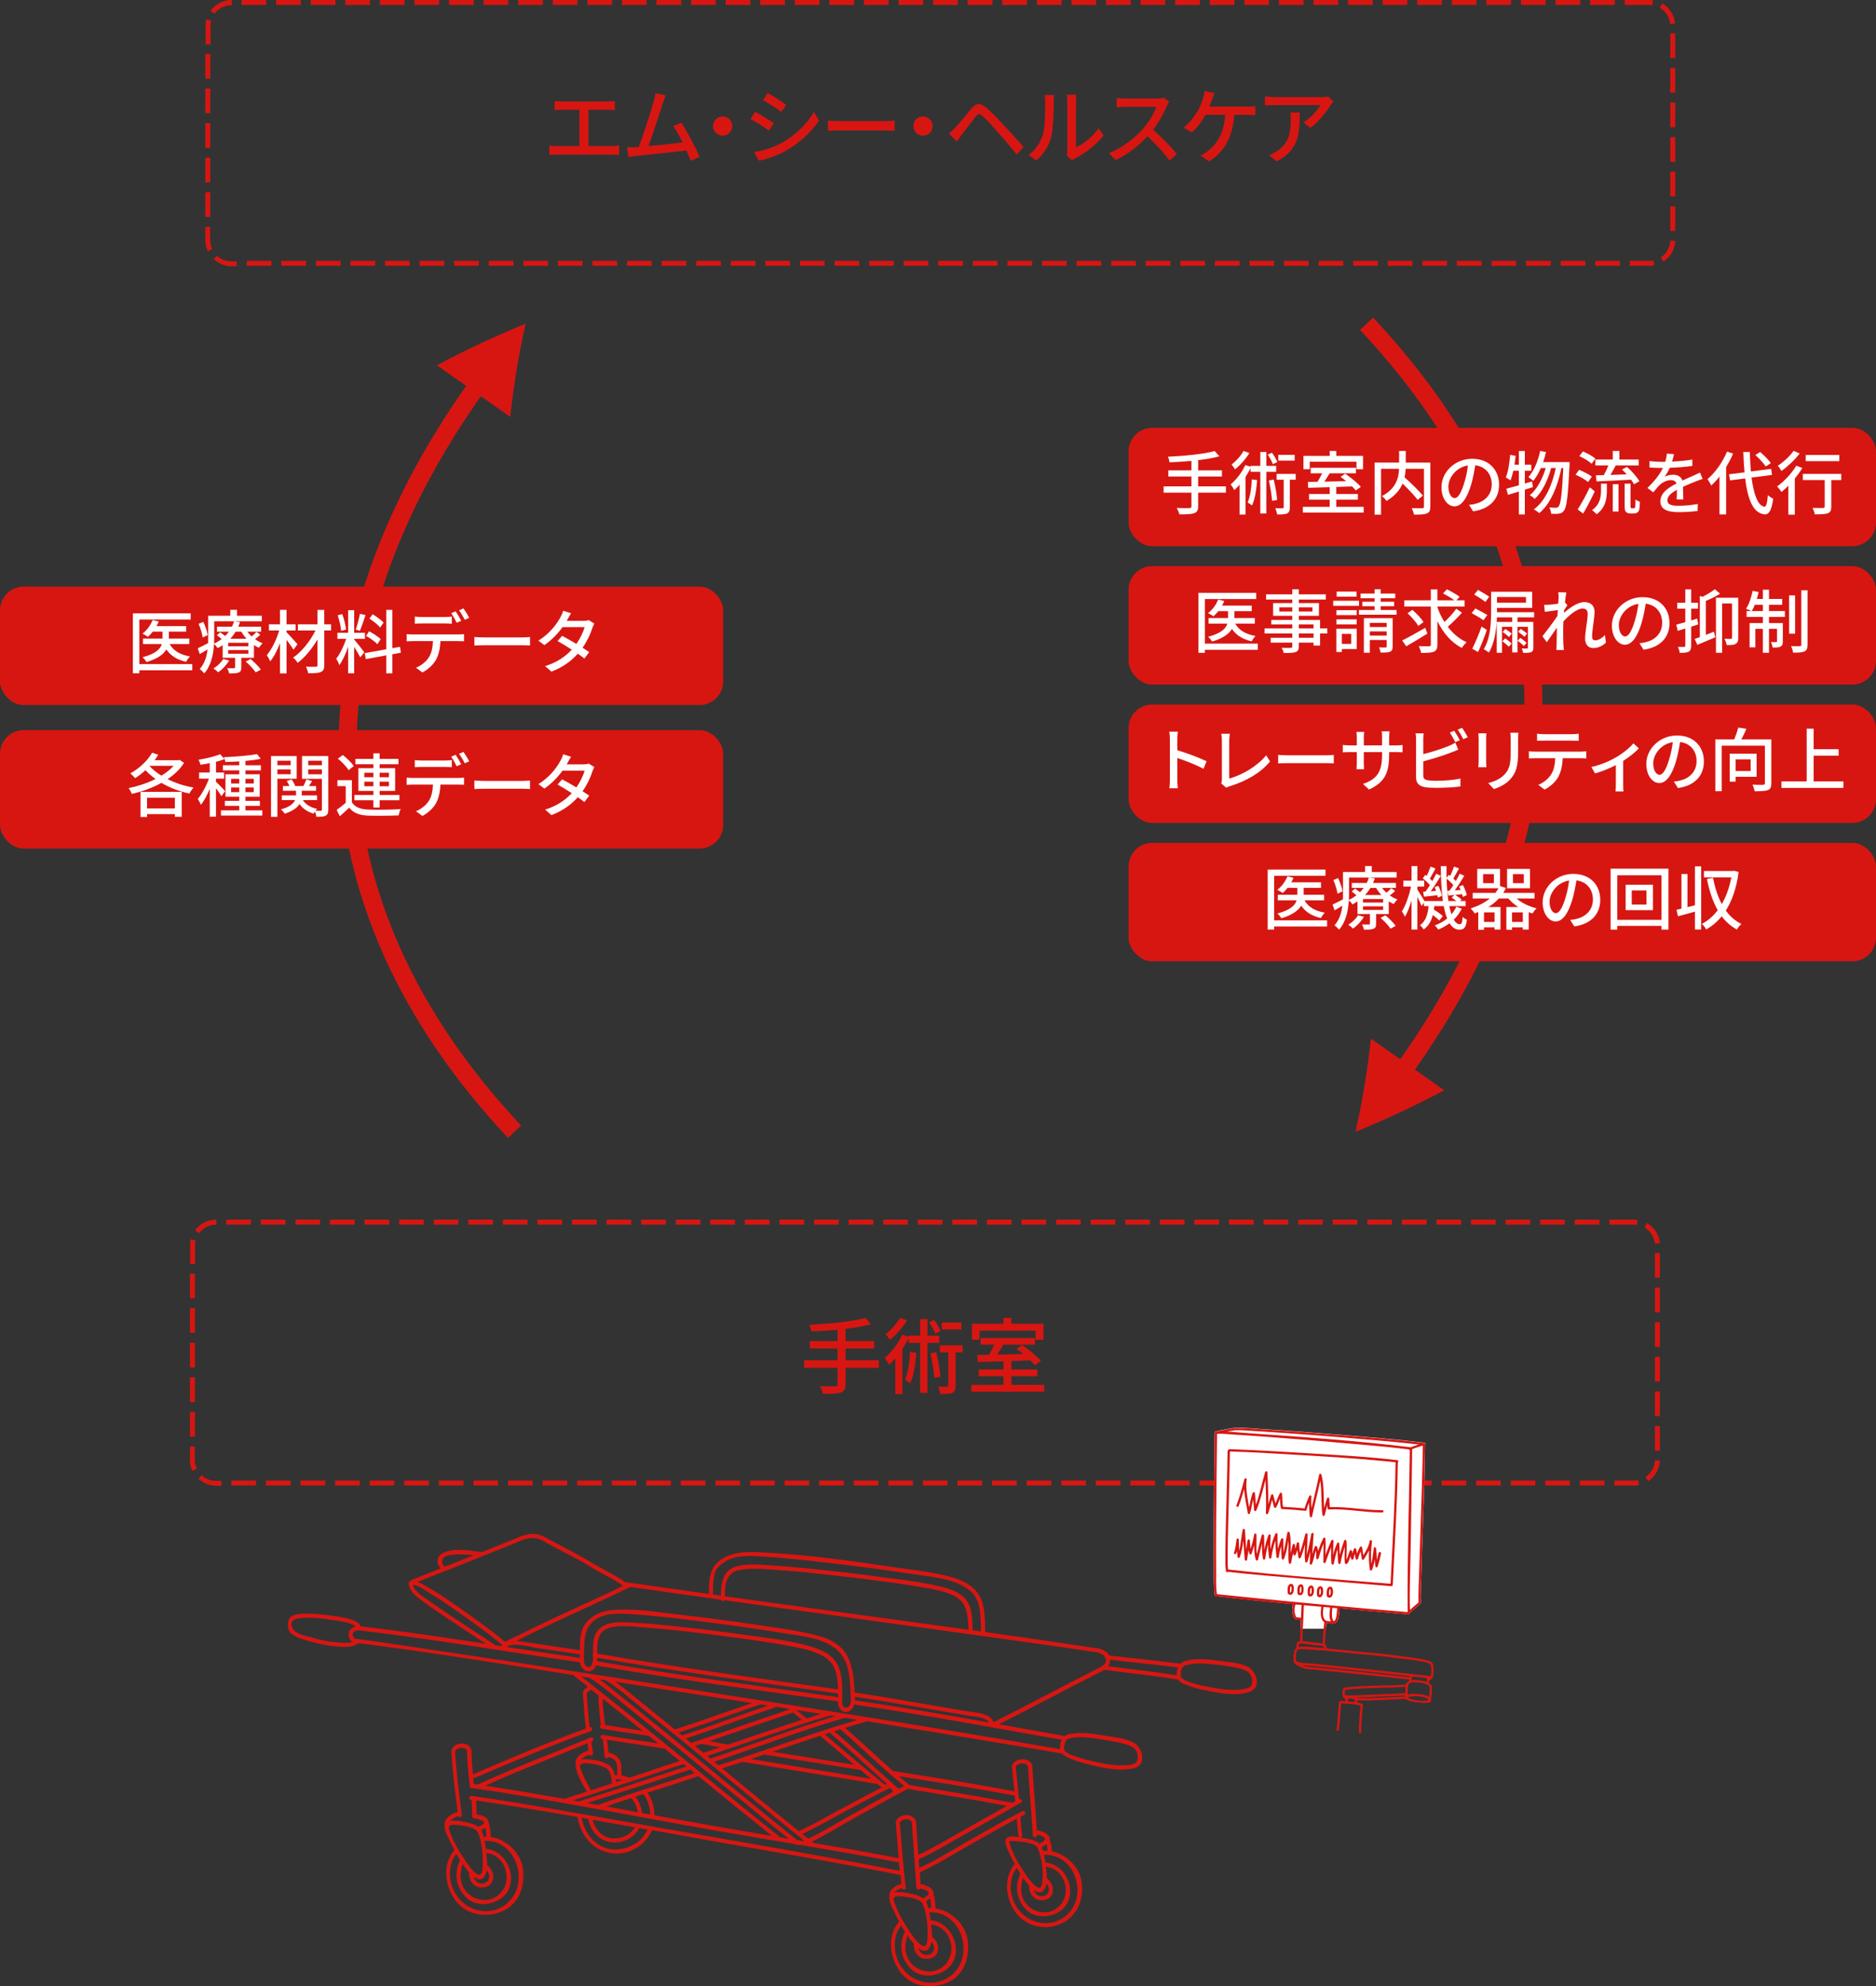 <?xml version="1.0" encoding="UTF-8"?><svg xmlns="http://www.w3.org/2000/svg" viewBox="0 0 542 573.75"><rect x="0" y="0" width="542" height="573.75" fill="#333333" stroke="none"/><defs><style>.d{fill:#fff;}.e{fill:#d71612;}.f{fill:none;stroke:#d71612;stroke-miterlimit:10;stroke-width:5.2px;}</style></defs><g id="a"/><g id="b"><g id="c"><path class="e" d="M472.08,352.3h-7.13v1.43h7.13v-1.43h0Zm-9.99,0h-7.13v1.43h7.13v-1.43h0Zm-9.99,0h-7.13v1.43h7.13v-1.43h0Zm-9.99,0h-7.13v1.43h7.13v-1.43h0Zm-9.99,0h-7.13v1.43h7.13v-1.43h0Zm-9.99,0h-7.13v1.43h7.13v-1.43h0Zm-9.99,0h-7.13v1.43h7.13v-1.43h0Zm-9.99,0h-7.13v1.43h7.13v-1.43h0Zm-9.99,0h-7.13v1.43h7.13v-1.43h0Zm-9.99,0h-7.13v1.43h7.13v-1.43h0Zm-9.99,0h-7.13v1.43h7.13v-1.43h0Zm-9.99,0h-7.13v1.43h7.13v-1.43h0Zm-9.99,0h-7.13v1.43h7.13v-1.43h0Zm-9.99,0h-7.13v1.43h7.13v-1.43h0Zm-9.99,0h-7.13v1.43h7.13v-1.43h0Zm-9.99,0h-7.13v1.43h7.13v-1.43h0Zm-9.99,0h-7.13v1.43h7.13v-1.43h0Zm-9.99,0h-7.13v1.43h7.13v-1.43h0Zm-9.99,0h-7.13v1.43h7.13v-1.43h0Zm-9.99,0h-7.13v1.43h7.13v-1.43h0Zm-9.99,0h-7.13v1.43h7.13v-1.43h0Zm-9.99,0h-7.13v1.43h7.13v-1.43h0Zm-9.99,0h-7.13v1.43h7.13v-1.43h0Zm-9.99,0h-7.13v1.43h7.13v-1.43h0Zm-9.99,0h-7.13v1.43h7.13v-1.43h0Zm-9.99,0h-7.13v1.43h7.13v-1.43h0Zm-9.99,0h-7.13v1.43h7.13v-1.43h0Zm-9.99,0h-7.13v1.43h7.13v-1.43h0Zm-9.99,0h-7.13v1.43h7.13v-1.43h0Zm-9.99,0h-7.13v1.43h7.13v-1.43h0Zm-9.99,0h-7.13v1.43h7.13v-1.43h0Zm-9.99,0h-7.13v1.43h7.13v-1.43h0Zm-9.99,0h-7.13v1.43h7.13v-1.43h0Zm-9.99,0h-7.13v1.43h7.13v-1.43h0Zm-9.99,0h-7.13v1.43h7.13v-1.43h0Zm-9.99,0h-7.13v1.43h7.13v-1.43h0Zm-9.99,0h-7.13v1.43h7.13v-1.43h0Zm-9.99,0h-7.13v1.43h7.13v-1.43h0Zm-9.99,0h-7.13v1.43h7.13v-1.43h0Zm-9.99,0h-7.13v1.43h7.13v-1.43h0Zm-9.99,0h-7.13v1.43h7.13v-1.43h0Zm-9.99,0h-.59v.02h-.2v.02h-.16v.02h-.1l-.04,.02h-.1l-.04,.02h-.08l-.06,.02h-.01c-1.95,.33-3.64,1.42-4.77,2.95l1.15,.85c1.14-1.55,2.97-2.47,4.89-2.47h.12v-1.43h0Zm-7.37,5.61c-.1,.37-.16,.75-.2,1.14h0s0,.07,0,.1h0v.06h0v.02h0v.04h0v.02h0v.03h0v.02h0v.03h0v.02h0v.02h0v.03h0v.02h0v.02h0v.03h0v.02h0v.02h0v.03h0v.02h0v.02h0v.03h0v.02h0v.02h0v.02h0v.02h0v.02h0v.03h0v.02h0v.02h0v.03h0v5.24h1.43v-5.24c0-.52,.06-1.03,.19-1.52l-1.38-.36h0Zm1.19,9.97h-1.43v7.13h1.43v-7.13h0Zm0,9.99h-1.43v7.13h1.43v-7.13h0Zm0,9.99h-1.43v7.13h1.43v-7.13h0Zm0,9.99h-1.43v7.13h1.43v-7.13h0Zm0,9.99h-1.43v7.13h1.43v-7.13h0Zm0,9.99h-1.43v3.75h0v.02h0v.02h0v.02h0v.02h0v.02h0v.02h0v.02h0v.02h0v.02h0v.02h0v.02h0v.02h0v.02h0v.02h0v.02h0v.03h0v.02h0v.02h0v.02h0v.02h0v.03h0v.02h0v.02h0v.02h0v.05h0v.02h0v.02h0v.07h0v.02h0v.09h0c.09,.89,.34,1.73,.71,2.5l1.28-.62c-.4-.83-.61-1.72-.61-2.65v-3.75h0Zm1.98,8.24l-.96,1.05c.38,.34,.79,.65,1.23,.91h0s.09,.05,.14,.08h.02v.02h.03v.02h.01l.04,.02h.02v.02h.03v.02h.03v.02h.03v.02h0l.04,.02h.02v.02h.04v.02h.03v.02h.03l.02,.02h.03v.02h.03v.02h.04v.02h.03l.05,.03h.03v.02h.04v.02h.03l.08,.04h.03v.02h.04v.02h.01l.07,.03h.03v.02h.04v.02h.02l.08,.03h.04v.02h.02s.07,.03,.1,.04h.04v.02h.02c.1,.04,.19,.07,.29,.09h.05v.02h.01s.08,.02,.12,.03h.04s.08,.03,.13,.04h.04s.07,.03,.11,.03h.07v.02h.09v.02h.09v.02h.09l.02,.02h.09l.02,.02h.1v.02h.12v.02h.15v.02h.18v.02h.27v.02h1.91v-1.42h-1.6c-1.51,0-2.96-.56-4.08-1.58h0Zm15.67,1.58h-7.13v1.43h7.13v-1.43h0Zm9.99,0h-7.13v1.43h7.13v-1.43h0Zm9.99,0h-7.13v1.43h7.13v-1.43h0Zm9.99,0h-7.13v1.43h7.13v-1.43h0Zm9.99,0h-7.13v1.43h7.13v-1.43h0Zm9.99,0h-7.13v1.43h7.13v-1.43h0Zm9.99,0h-7.13v1.43h7.13v-1.43h0Zm9.99,0h-7.13v1.43h7.13v-1.43h0Zm9.99,0h-7.13v1.43h7.13v-1.43h0Zm9.99,0h-7.13v1.43h7.13v-1.43h0Zm9.99,0h-7.13v1.43h7.13v-1.43h0Zm9.99,0h-7.13v1.43h7.13v-1.43h0Zm9.99,0h-7.13v1.43h7.13v-1.43h0Zm9.99,0h-7.13v1.43h7.13v-1.43h0Zm9.99,0h-7.13v1.43h7.13v-1.43h0Zm9.99,0h-7.13v1.43h7.13v-1.43h0Zm9.99,0h-7.13v1.43h7.13v-1.43h0Zm9.99,0h-7.13v1.43h7.13v-1.43h0Zm9.99,0h-7.13v1.43h7.13v-1.43h0Zm9.99,0h-7.13v1.43h7.13v-1.43h0Zm9.99,0h-7.13v1.43h7.13v-1.43h0Zm9.99,0h-7.13v1.43h7.13v-1.43h0Zm9.99,0h-7.13v1.43h7.13v-1.43h0Zm9.99,0h-7.13v1.43h7.13v-1.43h0Zm9.99,0h-7.13v1.43h7.13v-1.43h0Zm9.99,0h-7.13v1.43h7.13v-1.43h0Zm9.99,0h-7.13v1.43h7.13v-1.43h0Zm9.99,0h-7.13v1.43h7.13v-1.43h0Zm9.99,0h-7.13v1.43h7.13v-1.43h0Zm9.99,0h-7.13v1.43h7.13v-1.43h0Zm9.99,0h-7.13v1.43h7.13v-1.43h0Zm9.99,0h-7.13v1.43h7.13v-1.43h0Zm9.99,0h-7.13v1.43h7.13v-1.43h0Zm9.99,0h-7.13v1.43h7.13v-1.43h0Zm9.99,0h-7.13v1.43h7.13v-1.43h0Zm9.99,0h-7.13v1.43h7.13v-1.43h0Zm9.99,0h-7.13v1.43h7.13v-1.43h0Zm9.99,0h-7.13v1.43h7.13v-1.43h0Zm9.99,0h-7.13v1.43h7.13v-1.43h0Zm9.99,0h-7.13v1.43h7.13v-1.43h0Zm9.7-.12c-.39,.08-.79,.12-1.2,.12h-5.65v1.43h6.07c.26-.03,.53-.06,.78-.1h.09v-.02h.08s.07-.03,.1-.03l-.28-1.4h0Zm4.86-5.71c-.08,1.95-1.1,3.76-2.74,4.84l.78,1.19c1.96-1.29,3.29-3.47,3.38-5.97l-1.43-.06h0Zm1.43-9.93h-1.43v7.13h1.43v-7.13h0Zm0-9.99h-1.43v7.13h1.43v-7.13h0Zm0-9.99h-1.43v7.13h1.43v-7.13h0Zm0-9.99h-1.43v7.13h1.43v-7.13h0Zm0-9.99h-1.43v7.13h1.43v-7.13h0Zm0-9.99h-1.43v7.13h1.43v-7.13h0Zm-3.74-8.63l-.72,1.23c1.7,.98,2.82,2.73,3,4.68l1.42-.13h0v-.02h0v-.02h0v-.02h0v-.02h0v-.02h0v-.02h0v-.03h0v-.02h0v-.02h0v-.03h0v-.02h0v-.02h0v-.03h0v-.02h0v-.04h0v-.02h0v-.05h0v-.02h0v-.05h0c-.17-1.1-.59-2.12-1.19-3h0c-.03-.05-.07-.1-.1-.15h0c-.62-.87-1.43-1.61-2.36-2.15h0Zm-3.75-1v1.43c.29,0,.58,.02,.87,.06l.2-1.41c-.26-.04-.53-.06-.8-.07h-.27Z"/><g><path class="e" d="M253.93,395.1h-9.62v4.7c0,1.46-.41,2.09-1.42,2.42-.98,.36-2.62,.41-5.09,.38-.14-.6-.58-1.61-.94-2.21,1.92,.07,3.84,.07,4.39,.05,.53,0,.72-.17,.72-.67v-4.68h-9.65v-2.18h9.65v-3.41h-8.02v-2.14h8.02v-3.26c-2.57,.22-5.18,.38-7.61,.48-.02-.55-.31-1.46-.53-1.94,5.66-.26,12.43-.89,16.18-1.97l1.66,1.82c-2.09,.6-4.63,1.01-7.37,1.34v3.53h8.26v2.14h-8.26v3.41h9.62v2.18Z"/><path class="e" d="M267.94,387.88v14.45h-2.09v-14.45h-3.38v-1.27c-.5,1.03-1.1,2.06-1.75,3.05v13.03h-2.06v-10.32c-.6,.67-1.2,1.32-1.82,1.85-.22-.43-.86-1.51-1.25-1.99,1.97-1.61,3.91-4.13,5.06-6.7l1.82,.6v-.31h3.38v-4.8h2.09v4.8h3.41v2.06h-3.41Zm-5.88-6.5c-1.22,2.02-3.17,4.22-4.97,5.64-.29-.46-.86-1.25-1.2-1.68,1.58-1.18,3.31-3.1,4.13-4.68l2.04,.72Zm2.69,9.38c-.26,3.36-.74,6.62-1.78,8.81-.29-.29-1.1-.82-1.51-1.06,.91-1.97,1.27-4.99,1.46-7.99l1.82,.24Zm5.45-5.52c-.29-.89-1.08-2.28-1.78-3.31l1.46-.67c.74,1.01,1.54,2.35,1.87,3.24l-1.56,.74Zm.29,5.33c.58,2.26,1.06,5.11,1.2,7.08l-1.75,.31c-.12-1.9-.62-4.85-1.1-7.08l1.66-.31Zm7.63,.05h-2.04v9.55c0,1.1-.17,1.75-.91,2.14-.74,.34-1.85,.36-3.48,.36-.07-.6-.36-1.51-.62-2.16,1.13,.05,2.16,.05,2.5,.02,.31,0,.41-.1,.41-.41v-9.5h-2.45v-2.02h6.6v2.02Zm-.36-6.62h-5.67v-1.99h5.67v1.99Z"/><path class="e" d="M301.69,400.02v1.99h-21.07v-1.99h9.29v-2.5h-7.15v-1.94h7.15v-2.38c-2.81,.07-5.42,.14-7.46,.22l-.1-2.04c.98,0,2.14-.02,3.36-.05,.55-.89,1.13-1.97,1.58-2.93h-3.96v-1.92h15.7v1.92h-9.14c-.58,.96-1.2,1.99-1.82,2.88,2.38-.05,4.97-.12,7.56-.17-.65-.53-1.32-1.06-1.94-1.49l1.61-1.1c1.92,1.3,4.3,3.24,5.42,4.58l-1.75,1.22c-.31-.41-.77-.89-1.27-1.39-1.82,.07-3.7,.12-5.5,.19v2.45h7.51v1.94h-7.51v2.5h9.5Zm-18.7-13.03h-2.18v-4.63h9.1v-1.7h2.28v1.7h9.29v4.63h-2.28v-2.62h-16.2v2.62Z"/></g><path class="e" d="M476.52,0h-7.13V1.43h7.13V0h0Zm-9.99,0h-7.13V1.43h7.13V0h0Zm-9.99,0h-7.13V1.43h7.13V0h0Zm-9.99,0h-7.13V1.43h7.13V0h0Zm-9.99,0h-7.13V1.43h7.13V0h0Zm-9.99,0h-7.13V1.43h7.13V0h0Zm-9.99,0h-7.13V1.43h7.13V0h0Zm-9.99,0h-7.13V1.43h7.13V0h0Zm-9.99,0h-7.13V1.43h7.13V0h0Zm-9.99,0h-7.13V1.43h7.13V0h0Zm-9.99,0h-7.13V1.43h7.13V0h0Zm-9.99,0h-7.13V1.43h7.13V0h0Zm-9.99,0h-7.13V1.43h7.13V0h0Zm-9.99,0h-7.13V1.43h7.13V0h0Zm-9.99,0h-7.13V1.43h7.13V0h0Zm-9.99,0h-7.13V1.43h7.13V0h0Zm-9.99,0h-7.13V1.43h7.13V0h0Zm-9.99,0h-7.13V1.43h7.13V0h0Zm-9.99,0h-7.13V1.43h7.13V0h0Zm-9.99,0h-7.13V1.43h7.13V0h0Zm-9.99,0h-7.13V1.43h7.13V0h0Zm-9.99,0h-7.13V1.43h7.13V0h0Zm-9.99,0h-7.13V1.43h7.13V0h0Zm-9.99,0h-7.13V1.43h7.13V0h0Zm-9.99,0h-7.13V1.43h7.13V0h0Zm-9.99,0h-7.13V1.43h7.13V0h0Zm-9.99,0h-7.13V1.43h7.13V0h0Zm-9.99,0h-7.13V1.43h7.13V0h0Zm-9.99,0h-7.13V1.43h7.13V0h0Zm-9.99,0h-7.13V1.43h7.13V0h0Zm-9.99,0h-7.13V1.43h7.13V0h0Zm-9.99,0h-7.13V1.43h7.13V0h0Zm-9.99,0h-7.13V1.43h7.13V0h0Zm-9.99,0h-7.13V1.43h7.13V0h0Zm-9.99,0h-7.13V1.43h7.13V0h0Zm-9.99,0h-7.13V1.43h7.13V0h0Zm-9.99,0h-7.13V1.43h7.13V0h0Zm-9.99,0h-7.13V1.43h7.13V0h0Zm-9.99,0h-7.13V1.43h7.13V0h0Zm-9.99,0h-7.13V1.43h7.13V0h0Zm-9.99,0h-7.13V1.43h7.13V0h0Zm-9.99,0h-.59V.02h-.2v.02h-.15v.02h-.13v.02h-.12v.02h-.11v.02h-.1v.02h-.07l-.03,.02h-.07v.02h-.08v.02h-.07v.02h-.07v.02h-.07v.02h-.07v.02h-.07v.02h-.06v.02h-.03l-.04,.02h-.03l-.03,.02h-.02l-.04,.02h-.02l-.05,.02h-.01l-.05,.02h-.01l-.07,.02h0l-.05,.02h0l-.08,.03h0c-1.43,.5-2.66,1.43-3.54,2.63l1.15,.85c1.14-1.55,2.97-2.47,4.89-2.47h.12V0h0Zm-7.37,5.61c-.03,.13-.06,.26-.09,.39h0v.04h0v.02h0v.03h0v.02h0v.02h0v.03h0v.02h0v.03h0v.02h0v.02h0v.06h0v.02c-.03,.21-.06,.42-.07,.63h0v.04h0v.06h0v.06h0v.05h0v.02h0v.04h0v.02h0v.03h0v.02h0v.02h0v.03h0v.02h0v.02h0v.03h0v.02h0v.02h0v.03h0v.02h0v.02h0v.03h0v5.24h1.43V7.49c0-.52,.06-1.03,.19-1.52l-1.38-.36h0Zm1.19,9.97h-1.43v7.13h1.43v-7.13h0Zm0,9.99h-1.43v7.13h1.43v-7.13h0Zm0,9.99h-1.43v7.13h1.43v-7.13h0Zm0,9.99h-1.43v7.13h1.43v-7.13h0Zm0,9.99h-1.43v7.13h1.43v-7.13h0Zm0,9.99h-1.43v3.75h0v.02h0v.02h0v.02h0v.02h0v.02h0v.02h0v.02h0v.02h0v.02h0v.02h0v.02h0v.02h0v.02h0v.02h0v.02h0v.02h0v.02h0v.02h0v.02h0v.02h0v.05h0v.02h0v.02h0v.07h0v.02h0s0,.08,0,.11h0c.08,.92,.33,1.8,.72,2.6l1.28-.62c-.4-.83-.61-1.72-.61-2.65v-3.75h0Zm1.98,8.24l-.96,1.05c.29,.27,.6,.51,.93,.72h.02s.06,.05,.1,.07h.02v.02h.03v.02h.03v.02h.03l.03,.03h.02v.02h.03v.02h.03v.02h.03v.02h.03v.02h.03v.02h.03v.02h.03v.02h.03v.02h.02l.02,.02h.02v.02h.03v.02h.03v.02h.03v.02h0l.04,.02h.02v.02h.04v.02h.03v.02h.01l.06,.03h.03v.02h.03v.02h.03l.07,.04h.03v.02h.04v.02h.01l.07,.03h.03v.02h.04v.02h.02l.08,.04h.03v.02h.03s.07,.04,.11,.05h.03v.02h.02s.07,.03,.11,.04h.04v.02h.05l.04,.03h.05v.02h.05v.02h.01l.08,.02h.05v.02h.04l.08,.03h.05v.02h.05l.06,.02h.06v.02h.07l.03,.02h.07v.02h.07v.02h.08v.02h.09v.02h.09v.02h.09l.05,.02h.11v.02h.13v.02h.15v.02h.21v.02h2.06v-1.41h-1.6c-1.51,0-2.96-.56-4.08-1.58h0Zm15.67,1.58h-7.13v1.43h7.13v-1.43h0Zm9.99,0h-7.13v1.43h7.13v-1.43h0Zm9.99,0h-7.13v1.43h7.13v-1.43h0Zm9.99,0h-7.13v1.43h7.13v-1.43h0Zm9.99,0h-7.13v1.43h7.13v-1.43h0Zm9.99,0h-7.13v1.43h7.13v-1.43h0Zm9.99,0h-7.13v1.43h7.13v-1.43h0Zm9.99,0h-7.13v1.43h7.13v-1.43h0Zm9.99,0h-7.13v1.43h7.13v-1.43h0Zm9.99,0h-7.13v1.43h7.13v-1.43h0Zm9.99,0h-7.13v1.43h7.13v-1.43h0Zm9.99,0h-7.13v1.43h7.13v-1.43h0Zm9.99,0h-7.13v1.43h7.13v-1.43h0Zm9.99,0h-7.13v1.43h7.13v-1.43h0Zm9.99,0h-7.13v1.43h7.13v-1.43h0Zm9.99,0h-7.13v1.43h7.13v-1.43h0Zm9.99,0h-7.13v1.43h7.13v-1.43h0Zm9.99,0h-7.13v1.43h7.13v-1.43h0Zm9.99,0h-7.13v1.43h7.13v-1.43h0Zm9.99,0h-7.13v1.43h7.13v-1.43h0Zm9.99,0h-7.13v1.43h7.13v-1.43h0Zm9.99,0h-7.13v1.43h7.13v-1.43h0Zm9.99,0h-7.13v1.43h7.13v-1.43h0Zm9.99,0h-7.13v1.43h7.13v-1.43h0Zm9.99,0h-7.13v1.43h7.13v-1.43h0Zm9.99,0h-7.13v1.43h7.13v-1.43h0Zm9.99,0h-7.13v1.43h7.13v-1.43h0Zm9.99,0h-7.13v1.43h7.13v-1.43h0Zm9.99,0h-7.13v1.43h7.13v-1.43h0Zm9.99,0h-7.13v1.43h7.13v-1.43h0Zm9.99,0h-7.13v1.43h7.13v-1.43h0Zm9.99,0h-7.13v1.43h7.13v-1.43h0Zm9.99,0h-7.13v1.43h7.13v-1.43h0Zm9.99,0h-7.13v1.43h7.13v-1.43h0Zm9.99,0h-7.13v1.43h7.13v-1.43h0Zm9.99,0h-7.13v1.43h7.13v-1.43h0Zm9.99,0h-7.13v1.43h7.13v-1.43h0Zm9.99,0h-7.13v1.43h7.13v-1.43h0Zm9.99,0h-7.13v1.43h7.13v-1.43h0Zm9.99,0h-7.13v1.43h7.13v-1.43h0Zm9.7-.12c-.39,.08-.79,.12-1.2,.12h-5.65v1.43h6.1l.02-.02h.19l.02-.02h.07c.24-.03,.48-.07,.71-.11l-.28-1.4h0Zm4.86-5.71c-.08,1.95-1.1,3.76-2.74,4.84l.78,1.19c.83-.54,1.55-1.25,2.1-2.07h0c.76-1.13,1.22-2.46,1.27-3.9l-1.43-.06h0Zm1.43-9.93h-1.43v7.13h1.43v-7.13h0Zm0-9.99h-1.43v7.13h1.43v-7.13h0Zm0-9.99h-1.43v7.13h1.43v-7.13h0Zm0-9.99h-1.43v7.13h1.43v-7.13h0Zm0-9.99h-1.43v7.13h1.43v-7.13h0Zm0-9.99h-1.43v7.13h1.43v-7.13h0Zm-3.74-8.63l-.72,1.23c1.7,.98,2.82,2.73,3,4.68l1.42-.13c-.2-2.14-1.3-4.02-2.92-5.26h-.01l-.03-.03h-.02v-.02h-.02v-.02h-.03v-.02h-.02v-.02h-.02v-.02h-.02v-.02h-.02v-.02h-.02v-.02h-.02v-.02h-.02l-.03-.03h-.01c-.16-.11-.32-.22-.48-.31h0Zm-3.75-1V1.43c.29,0,.58,.02,.87,.06l.2-1.41c-.07-.01-.15-.02-.22-.03h-.09c-.19-.03-.38-.04-.57-.05h-.19Z"/><g><path class="e" d="M176.78,42.2c.77,0,1.46-.1,2.09-.17v2.74c-.65-.07-1.58-.1-2.09-.1h-15.84c-.7,0-1.46,.02-2.23,.1v-2.74c.72,.12,1.54,.17,2.23,.17h6.46v-10.49h-5.06c-.53,0-1.51,.02-2.11,.1v-2.62c.62,.07,1.56,.12,2.11,.12h13.13c.74,0,1.51-.05,2.16-.12v2.62c-.67-.07-1.46-.1-2.16-.1h-5.45v10.49h6.77Z"/><path class="e" d="M199.56,46.47c-.31-.84-.74-1.9-1.25-3-3.82,.46-11.5,1.3-14.62,1.58-.6,.07-1.39,.19-2.11,.29l-.43-2.78c.74,0,1.68,0,2.4-.05,.29-.02,.62-.02,.98-.05,1.34-3.43,3.62-10.58,4.3-13.03,.34-1.15,.43-1.8,.53-2.5l3,.62c-.26,.65-.58,1.37-.91,2.42-.72,2.28-2.9,9.07-4.1,12.24,3.26-.29,7.32-.74,9.89-1.08-.91-1.82-1.9-3.58-2.74-4.68l2.33-1.01c1.68,2.52,4.25,7.3,5.28,9.87l-2.54,1.15Z"/><path class="e" d="M208.79,33.63c1.54,0,2.78,1.25,2.78,2.78s-1.25,2.78-2.78,2.78-2.78-1.25-2.78-2.78,1.25-2.78,2.78-2.78Z"/><path class="e" d="M223.55,35.57l-1.39,2.14c-1.27-.91-3.82-2.54-5.35-3.36l1.37-2.06c1.51,.82,4.25,2.5,5.38,3.29Zm2.42,5.64c4.01-2.28,7.25-5.5,9.19-8.9l1.44,2.54c-2.14,3.26-5.47,6.34-9.36,8.59-2.42,1.42-5.78,2.57-7.97,2.98l-1.42-2.47c2.67-.46,5.59-1.34,8.11-2.74Zm1.18-10.94l-1.42,2.06c-1.22-.89-3.79-2.59-5.28-3.43l1.37-2.06c1.49,.84,4.2,2.62,5.33,3.43Z"/><path class="e" d="M239.2,34.83c.77,.07,2.26,.14,3.55,.14h13.03c1.18,0,2.11-.1,2.69-.14v2.95c-.53-.02-1.61-.1-2.66-.1h-13.06c-1.34,0-2.76,.05-3.55,.1v-2.95Z"/><path class="e" d="M266.66,33.63c1.54,0,2.78,1.25,2.78,2.78s-1.25,2.78-2.78,2.78-2.78-1.25-2.78-2.78,1.25-2.78,2.78-2.78Z"/><path class="e" d="M275.97,36.87c1.13-1.13,3.12-3.67,4.68-5.52,1.34-1.58,2.47-1.75,4.32-.24,1.51,1.27,3.41,3.31,4.94,4.94,1.61,1.73,4.1,4.39,5.83,6.43l-1.99,2.16c-1.63-2.06-3.79-4.56-5.3-6.26-1.56-1.82-3.58-4.01-4.54-4.82-.94-.79-1.3-.77-2.06,.17-1.06,1.32-2.93,3.82-3.96,5.14-.53,.7-1.08,1.46-1.46,2.02l-2.26-2.33c.65-.55,1.13-1.01,1.8-1.68Z"/><path class="e" d="M297.14,44.79c2.06-1.46,3.43-3.62,4.13-5.83,.7-2.14,.7-6.82,.7-9.58,0-.82-.05-1.39-.19-1.94h2.78c-.02,.19-.12,1.08-.12,1.92,0,2.74-.1,7.85-.74,10.25-.72,2.64-2.23,4.99-4.27,6.72l-2.28-1.54Zm11.04,.22c.1-.41,.17-.96,.17-1.51v-14.21c0-.98-.14-1.78-.14-1.92h2.78c-.02,.14-.12,.94-.12,1.92v13.27c2.09-.94,4.8-2.98,6.53-5.52l1.44,2.06c-2.04,2.71-5.4,5.23-8.16,6.62-.41,.19-.65,.41-.91,.6l-1.58-1.32Z"/><path class="e" d="M337.8,29.38c-.17,.24-.53,.84-.7,1.25-.84,1.97-2.26,4.68-3.94,6.84,2.47,2.11,5.38,5.21,6.86,7.03l-2.14,1.87c-1.56-2.16-3.96-4.8-6.34-7.01-2.57,2.74-5.78,5.3-9.24,6.89l-1.94-2.02c3.89-1.49,7.49-4.37,9.87-7.03,1.63-1.82,3.24-4.46,3.82-6.34h-8.81c-.94,0-2.23,.12-2.62,.14v-2.71c.48,.07,1.87,.17,2.62,.17h8.9c.89,0,1.68-.1,2.09-.24l1.56,1.15Z"/><path class="e" d="M360.31,30.8c.6,0,1.63-.02,2.35-.14v2.59c-.82-.05-1.8-.07-2.35-.07h-3.74c-.43,6.65-3.02,10.8-7.25,13.46l-2.54-1.73c.74-.31,1.54-.77,2.09-1.2,2.42-1.85,4.75-4.92,5.11-10.54h-5.69c-.98,1.78-2.52,3.91-3.94,5.11l-2.38-1.44c1.7-1.27,3.36-3.6,4.22-5.06,.65-1.18,1.08-2.4,1.37-3.34,.19-.62,.36-1.42,.41-2.14l2.93,.58c-.24,.55-.5,1.3-.7,1.8-.22,.6-.48,1.34-.79,2.11h10.9Z"/><path class="e" d="M385.22,29.31c-.22,.26-.6,.72-.79,1.01-1.03,1.75-3.31,4.8-5.88,6.62l-1.99-1.61c2.09-1.22,4.2-3.6,4.9-4.97h-13.18c-.94,0-1.78,.07-2.81,.14v-2.66c.89,.12,1.87,.22,2.81,.22h13.42c.55,0,1.63-.07,2.02-.17l1.51,1.42Zm-9.7,3.19c0,6.26-.36,10.87-6.67,14.11l-2.21-1.8c.7-.24,1.54-.62,2.3-1.18,3.43-2.21,3.98-5.23,3.98-9.22,0-.65-.02-1.22-.14-1.92h2.74Z"/></g><g><path class="d" d="M411.74,417.31v.13c-.12,8.78-.44,17.54-.74,26.3-.13,4.17-.28,8.33-.4,12.49-.06,2.22-.21,4.47-.12,6.69v.04c.03,.09,0,.19-.1,.28-1.04,.83-2,1.76-3.02,2.62-.04,.1-.13,.16-.24,.19-.03,.01-.04,.03-.07,.04-.03,.1-.1,.19-.24,.19-.13,.1-.27,.06-.36-.01-3.4-.28-6.79-.58-10.18-.89-3.09-.28-6.19-.55-9.27-.83-.07,1.08-.12,3.89-1.24,4.25-.03,.07-.1,.12-.21,.13-.77,.12-1.55-.01-2.32-.12-.06,.55-.1,1.11-.15,1.66h-7.36c.04-.86,.07-1.7,.12-2.55-.47-.04-.93-.1-1.41-.16-.1,0-.18-.06-.24-.12-.09-.01-.18-.06-.24-.16-.68-1.18-.8-2.83-.36-4.13-7.42-.7-14.83-1.42-22.23-2.28-.12-.01-.21-.07-.25-.16-.09-.03-.16-.1-.18-.22-.04-.22-.06-.43-.07-.65-.22-2.58-.18-5.17-.21-7.76-.01-4.26,0-8.53,.03-12.79,.04-8.54,.16-17.08,.25-25.62,0-.07,.03-.15,.06-.19,.03-.09,.1-.18,.22-.21,1.97-.49,3.98-.8,5.98-1.13,.13-.01,.24,.01,.31,.09,2.25-.07,4.57,.19,6.82,.34,8.23,.5,16.45,1.14,24.66,1.82,7.47,.61,14.97,1.2,22.41,2.12,.01,0,.03,0,.04,.01,.33-.07,.47,.34,.28,.56Z"/><path class="e" d="M403.68,421.77c-7.84-.95-15.76-1.38-23.64-1.87-7.65-.48-15.31-.94-22.98-1.24-.64-.02-1.27-.05-1.91-.06-.2,0-.31,.14-.32,.29-.1,.05-.17,.14-.17,.28-.08,6.99-.32,13.98-.49,20.98-.07,2.94-.14,5.88-.15,8.82,0,1.62-.07,3.31,.19,4.91,.05,.29,.36,.3,.54,.14,7.12,.81,14.27,1.36,21.4,1.97,8.46,.73,16.92,1.45,25.39,2.13,.17,.01,.33,.03,.5,.04,.26,.02,.36-.22,.31-.42,.03-.05,.06-.11,.06-.18,.55-11.72,1.3-23.43,1.44-35.16,.24-.12,.18-.6-.17-.64Zm-1.93,35.7c-15.63-1.25-31.31-2.38-46.89-4.11h-.04c-.2-1.52-.12-3.11-.12-4.62,0-2.97,.08-5.94,.15-8.91,.17-6.85,.4-13.71,.48-20.57,6.58,.16,13.15,.6,19.72,.99,8.53,.5,17.07,1.02,25.58,1.85,.85,.08,1.71,.18,2.56,.27-.14,11.71-.89,23.4-1.44,35.09Z"/><path class="e" d="M378.02,458.49c-.3,.63-.24,1.44-.18,2.12,0,.08,.04,.15,.09,.2,.02,.08,.07,.15,.17,.19,1.52,.72,1.78-1.76,1.31-2.67-.32-.61-1.12-.38-1.38,.15Zm.47,1.96c-.02-.35-.03-.7,0-1.05,.01-.21,.05-.44,.14-.64,.03-.05,.06-.1,.12-.12,.02,0,.04,0,.06,.01l.02,.02c.19,.3,.23,1.91-.32,1.77Z"/><path class="e" d="M380.7,458.71c-.3,.63-.24,1.44-.18,2.12,0,.08,.04,.15,.09,.2,.02,.08,.07,.15,.17,.19,1.52,.72,1.78-1.76,1.31-2.67-.32-.61-1.12-.38-1.37,.15Zm.47,1.96c-.02-.35-.03-.7,0-1.05,.01-.21,.05-.44,.14-.64,.03-.05,.06-.1,.11-.12,.02,0,.04,0,.06,.01l.02,.02c.19,.3,.23,1.91-.32,1.77Z"/><path class="e" d="M383.53,458.84c-.3,.63-.24,1.44-.18,2.12,0,.08,.04,.15,.09,.2,.02,.08,.07,.15,.17,.19,1.52,.72,1.78-1.76,1.31-2.67-.32-.61-1.12-.38-1.38,.15Zm.47,1.96c-.02-.35-.03-.7,0-1.05,.01-.21,.05-.44,.14-.64,.03-.05,.06-.1,.11-.12,.02,0,.04,0,.06,.01l.02,.02c.19,.3,.23,1.91-.32,1.77Z"/><path class="e" d="M372.22,458.02c-.3,.63-.24,1.44-.18,2.12,0,.08,.04,.15,.09,.2,.02,.08,.07,.15,.17,.19,1.52,.72,1.78-1.76,1.31-2.67-.32-.61-1.12-.37-1.38,.15Zm.47,1.96c-.02-.35-.03-.7,0-1.05,.01-.21,.05-.44,.14-.64,.03-.05,.06-.1,.12-.12,.02,0,.04,0,.06,.01l.02,.02c.19,.3,.23,1.91-.32,1.77Z"/><path class="e" d="M375.06,458.15c-.3,.63-.24,1.44-.18,2.12,0,.08,.04,.15,.08,.2,.02,.08,.07,.15,.17,.19,1.52,.72,1.78-1.76,1.31-2.67-.32-.61-1.12-.38-1.38,.15Zm.48,1.96c-.02-.35-.03-.7,0-1.05,.01-.21,.05-.44,.14-.64,.03-.05,.06-.1,.12-.12,.02,0,.04,0,.06,.01l.02,.02c.19,.3,.23,1.91-.32,1.77Z"/><path class="e" d="M399.39,436.22c-5.07,.02-10.12-1.07-15.19-.88-.06-.81-.11-1.62-.15-2.43-.02-.39-.53-.44-.66-.09-.34,.93-.58,1.89-.83,2.85-.2-3.25,.03-6.55-.78-9.74-.08-.31-.58-.33-.65,0-.65,3.26-1.47,6.48-2.22,9.72-.07-1.12-.12-2.25-.03-3.38,.02-.32-.49-.47-.62-.17-.52,1.18-1.02,2.35-1.34,3.6-2.08-.19-4.15-.37-6.24-.45-.24-1.24-.15-2.52-.29-3.77-.03-.3-.45-.49-.62-.17-.5,.95-.82,1.99-1.26,2.97-.22-.8-.47-1.59-.64-2.4-.07-.34-.55-.29-.65,0-.29,.86-.53,1.75-.77,2.63,.02-3.07-.17-6.15-.27-9.22-.01-.38-.55-.46-.66-.09-.93,3.15-1.55,6.4-2.66,9.49-.1-1.12-.19-2.24-.29-3.36-.03-.39-.52-.44-.66-.09-.52,1.34-.72,2.76-1.02,4.15-.48-2.66-1.04-5.35-.71-8.06,.05-.38-.56-.44-.66-.09-.68,2.57-1.34,5.14-2.31,7.61-.16,.4,.49,.58,.65,.18,.63-1.61,1.13-3.25,1.58-4.91,.14,2.34,.7,4.66,1.06,6.96,.05,.35,.56,.29,.65,0,.41-1.31,.58-2.66,.9-3.99,.09,1.02,.18,2.04,.27,3.06,.03,.39,.51,.44,.66,.09,1.18-2.83,1.84-5.82,2.62-8.78,.13,3.2,.28,6.39,.12,9.59-.02,.39,.54,.43,.66,.09,.44-1.29,.75-2.62,1.13-3.94,.2,.71,.41,1.41,.57,2.12,.06,.29,.47,.32,.61,.08,.47-.81,.77-1.7,1.12-2.56,.04,.94,.06,1.89,.27,2.81,.03,.15,.18,.24,.32,.25,2.26,.08,4.52,.28,6.77,.49,.14,.01,.29-.11,.32-.25,.17-.73,.4-1.43,.67-2.12,.02,1.31,.15,2.61,.24,3.92,.02,.36,.57,.48,.66,.09,.74-3.46,1.64-6.89,2.38-10.35,.51,3.26,.18,6.61,.62,9.88,.05,.35,.54,.48,.66,.09,.28-.96,.5-1.93,.76-2.9,.02,.31,.04,.61,.06,.92,.01,.17,.14,.34,.33,.33,5.17-.25,10.32,.89,15.5,.87,.43,0,.43-.67,0-.67Z"/><path class="e" d="M398.31,448.52c-.15,.7-.31,1.4-.49,2.1-.07-1.12-.11-2.25-.25-3.36-.04-.34-.6-.5-.66-.09-.21,1.52-.36,3.04-.72,4.52-.18-2.14-.09-4.28,.2-6.41,.06-.42-.57-.61-.65-.18-.28,1.53-1.05,2.85-1.84,4.16-.13-.78-.25-1.55-.38-2.33-.05-.3-.48-.31-.61-.08-.36,.61-.63,1.25-.87,1.91-.06-.45-.12-.89-.22-1.33-.06-.28-.48-.33-.61-.08-.23,.44-.38,.9-.52,1.37-.03-.22-.05-.44-.07-.66-.03-.29-.47-.5-.62-.17-.39,.85-.57,1.78-.94,2.63-.13-1.82,.19-3.66-.07-5.48-.05-.36-.55-.27-.65,0-.49,1.33-.92,2.68-1.27,4.05-.05-1.07-.08-2.13-.12-3.2-.01-.31-.47-.49-.62-.17-.52,1.12-.88,2.28-1.17,3.47-.01-1.36,.06-2.71,.1-4.07,.01-.41-.52-.41-.66-.09-.58,1.37-1.14,2.74-1.65,4.13,.03-1.56,.08-3.13-.01-4.69-.02-.31-.46-.48-.62-.17-.61,1.19-1.08,2.44-1.49,3.71-.05-.45-.16-.89-.35-1.31-.1-.22-.48-.22-.58,0-.34,.74-.56,1.51-.77,2.29,.1-1.96,.25-3.92,.39-5.87,.03-.38-.59-.46-.66-.09-.38,2.04-.77,4.11-1.3,6.13-.03-1.97,.27-3.95,.22-5.93,0-.37-.56-.46-.66-.09-.47,1.81-.94,3.61-1.55,5.37-.12-.89-.18-1.79-.24-2.69-.02-.37-.56-.47-.66-.09-.15,.56-.29,1.12-.47,1.68,0-.38-.02-.75-.06-1.12-.04-.36-.55-.48-.66-.09-.23,.84-.45,1.68-.64,2.53,.02-2.02,.2-4.05-.25-6.05-.07-.31-.58-.33-.65,0-.39,1.93-.62,3.91-1.13,5.81-.05-1.28,.02-2.57-.04-3.85-.02-.39-.53-.44-.66-.09-.34,.94-.66,1.9-.91,2.86-.1-1.41-.14-2.82-.11-4.24,0-.31-.48-.48-.62-.17-.65,1.46-1.09,2.99-1.42,4.54-.08-1.33-.07-2.66,.07-4,.04-.41-.53-.41-.66-.09-.55,1.4-.91,2.86-1.2,4.33-.05-1.41,.03-2.83-.06-4.25-.02-.37-.55-.46-.66-.09-.54,1.81-.96,3.66-1.41,5.49-.26-1.86-.04-3.76-.12-5.64-.02-.36-.59-.48-.66-.09-.25,1.42-.6,2.82-1.02,4.2-.13-.8-.15-1.62-.22-2.44-.03-.35-.59-.48-.66-.09-.15,.91-.28,1.83-.41,2.75-.13-1.89-.21-3.78-.36-5.67-.03-.35-.58-.48-.66-.09-.4,2.02-.53,4.1-1,6.1-.08-1.08-.1-2.16-.11-3.25,0-.36-.6-.47-.66-.09-.2,1.3-.26,2.63-.74,3.86-.16,.4,.49,.58,.65,.18,.08-.21,.15-.42,.21-.64,.04,.58,.1,1.16,.18,1.73,.05,.36,.54,.27,.65,0,.56-1.53,.8-3.14,1.02-4.75,.11,1.83,.21,3.65,.41,5.48,.04,.34,.59,.49,.66,.09,.15-.95,.29-1.9,.42-2.84,.06,.34,.14,.68,.25,1.02,.1,.32,.54,.32,.65,0,.27-.8,.52-1.61,.74-2.42-.01,1.41,.04,2.82,.45,4.19,.09,.31,.56,.33,.65,0,.39-1.56,.75-3.14,1.15-4.7,0,1.48-.01,2.96,.27,4.43,.06,.32,.59,.32,.65,0,.23-1.41,.48-2.82,.83-4.2,0,1.27,.11,2.55,.28,3.81,.04,.34,.59,.5,.66,.09,.28-1.69,.62-3.38,1.16-5,.03,1.59,.14,3.17,.33,4.75,.05,.43,.62,.43,.67,0,.13-1.07,.39-2.12,.71-3.15,0,1.24,0,2.47,.17,3.7,.05,.36,.54,.27,.65,0,.65-1.72,.96-3.54,1.26-5.35,.12,2.18-.19,4.39,.12,6.56,.05,.32,.59,.32,.65,0,.17-1,.37-1.99,.61-2.97,.01,.18,.03,.37,.06,.55,.04,.28,.5,.33,.61,.08,.22-.47,.39-.95,.55-1.43,.07,.74,.17,1.47,.31,2.2,.07,.36,.53,.28,.65,0,.5-1.24,.89-2.51,1.26-3.79-.1,1.66-.22,3.33,.02,4.99,.05,.35,.55,.29,.65,0,.31-.96,.57-1.94,.81-2.93-.07,1.16-.12,2.32-.15,3.47-.01,.41,.52,.42,.66,.09,.5-1.25,.7-2.59,1.14-3.86,.13,.72,.07,1.48,.09,2.2,0,.38,.55,.46,.66,.09,.4-1.45,.84-2.88,1.43-4.26,.02,1.76-.07,3.52-.04,5.28,0,.39,.54,.45,.66,.09,.47-1.46,1.02-2.9,1.6-4.32-.05,1.56-.08,3.12,.09,4.68,.04,.35,.57,.49,.66,.09,.31-1.43,.59-2.86,1.06-4.24,.05,1.33,.09,2.65,.23,3.97,.04,.35,.59,.49,.66,.09,.28-1.62,.71-3.2,1.22-4.76,.01,1.59-.19,3.18,.06,4.77,.05,.3,.37,.3,.54,.13,.09,0,.18-.05,.24-.15,.4-.64,.61-1.34,.83-2.05,.05,.27,.11,.54,.18,.81,.09,.32,.55,.32,.65,0,.15-.5,.27-1.01,.42-1.51,.07,.5,.13,1,.24,1.5,.07,.34,.55,.3,.65,0,.23-.75,.46-1.48,.77-2.19,.12,.74,.24,1.48,.36,2.23,.05,.3,.48,.31,.61,.08,.5-.85,1.03-1.68,1.47-2.55-.1,1.86-.05,3.71,.24,5.57,.05,.36,.54,.27,.65,0,.37-.97,.59-1.97,.76-2.99,.04,.67,.09,1.33,.17,2,.05,.37,.53,.47,.66,.09,.42-1.24,.73-2.51,1-3.79,.09-.42-.56-.6-.65-.18Z"/><path class="e" d="M414.12,481.57c-.01-.43-.07-1.01-.41-1.33-.41-.38-.95-.52-1.5-.65-1.26-.34-2.56-.56-3.85-.74-4.38-.58-8.76-1.2-13.16-1.54-4-.33-7.96-.8-11.95-1.17,.03-.55,.03-.93-.52-1.2,.1-1.48,.21-2.96,.34-4.44,.04-.55,.09-1.11,.15-1.66,.77,.1,1.55,.24,2.32,.12,.1-.01,.18-.06,.21-.13,1.13-.36,1.17-3.17,1.24-4.25,3.08,.28,6.17,.55,9.27,.83,3.39,.31,6.78,.61,10.18,.89,.09,.07,.22,.12,.36,.01,.13,0,.21-.09,.24-.19,.03-.01,.04-.03,.07-.04,.1-.03,.19-.09,.24-.19,1.02-.86,1.98-1.79,3.02-2.62,.1-.09,.13-.19,.1-.28v-.04c-.09-2.22,.06-4.47,.12-6.69,.12-4.16,.27-8.32,.4-12.49,.3-8.76,.62-17.53,.74-26.3v-.13c.19-.22,.04-.64-.28-.56-.01-.01-.03-.01-.04-.01-7.45-.92-14.94-1.51-22.41-2.12-8.22-.68-16.43-1.32-24.66-1.82-2.25-.15-4.57-.41-6.82-.34-.07-.07-.18-.1-.31-.09-2,.33-4.01,.64-5.98,1.13-.12,.03-.19,.12-.22,.21-.03,.04-.06,.12-.06,.19-.09,8.54-.21,17.08-.25,25.62-.03,4.26-.04,8.53-.03,12.79,.03,2.59-.01,5.18,.21,7.76,.02,.22,.03,.43,.07,.65,.01,.12,.09,.19,.18,.22,.04,.09,.13,.15,.25,.16,7.4,.86,14.82,1.58,22.23,2.28-.44,1.3-.33,2.95,.36,4.13,.06,.1,.15,.15,.24,.16,.06,.06,.13,.12,.24,.12,.47,.06,.93,.12,1.41,.16-.04,.84-.07,1.69-.12,2.55-.06,1.18-.12,2.37-.15,3.55-.93,.04-1.07,.89-1.07,1.69,0,.09,.04,.18,.1,.22-1.08,.67-.81,2.61-.9,3.67h0c-.04,.09-.04,.19,.03,.31l.03,.03c-.01,.06,0,.13,.06,.21,.61,.86,1.98,1.35,2.93,1.7,.55,.21,1.15,.21,1.73,.25,2.41,.22,4.81,.46,7.22,.71,7.13,.73,14.28,1.47,21.4,2.26v.41c-.33,.15-.58,.37-.7,.71-.12,.03-.24,.13-.25,.3v.04c-3.38,.28-6.81,.21-10.2,.34-2.01,.09-4.04,.18-6.07,.36-.47,.06-.98,.09-1.44,.22-.81,.25-.56,1.67-.55,2.32-.03,.09-.02,.19,.03,.27,.21,.31,.5,.53,.78,.75-.01,.19-.01,.38-.01,.56-.47-.03-.95-.06-1.41-.12-.13,0-.24,.04-.28,.13-.06,.06-.12,.13-.12,.24-.33,2.65-.41,5.33-.73,7.98-.06,.43,.61,.41,.67,0,.31-2.55,.4-5.11,.68-7.65,1.85,.18,3.75,.16,5.54,.68-.28,2.53-.43,5.06-.46,7.61,0,.43,.67,.43,.67,0,.03-2.61,.19-5.21,.49-7.8,.02-.16-.06-.27-.18-.31-.04-.03-.09-.07-.16-.09-.44-.15-.92-.25-1.38-.33,0-.03,.01-.04,.01-.06,.01-.18,.03-.36,.04-.52,4.66,.1,9.36-.24,14-.46,.03,.06,.07,.12,.15,.16,.95,.55,2.1,.74,3.17,.86,1.23,.15,2.55,.27,3.76-.04,.15-.04,.22-.16,.24-.28v-.04c.16-1.41,.31-2.81,.3-4.23,0-.12-.04-.19-.12-.25-.01-.01-.03-.03-.04-.06-.19-.27-.46-.47-.74-.65,.03-.24,.04-.47,.06-.71,0,0,.01,0,.03-.01,.33-.19,.62-.43,.89-.71,.06-.06,.09-.12,.09-.18,.4-.98,.28-1.94,.24-2.98Zm-22.72,10.07c-.67-.09-1.33-.13-2-.18-.02-.27,0-.52,.03-.77,.58-.19,1.55-.03,2.03,.31-.01,.21-.04,.43-.06,.64Zm14.6-1.6c-4.63,.24-9.33,.56-13.97,.44-.01,0-.01,.01-.03,.01-.04-.03-.1-.04-.15-.04-.04-.03-.09-.06-.15-.09,1.85-.06,3.7-.16,5.55-.24,2.92-.1,5.83-.22,8.75-.37v.28Zm0-.95c-2.83,.13-5.65,.25-8.48,.37-2.98,.1-5.97,.31-8.93,.25-.03-.49-.12-1.52,.1-1.58,.16-.06,.34-.07,.5-.1,.64-.09,1.29-.13,1.92-.18,2-.15,4-.22,6-.31,2.97-.1,6.01-.04,8.98-.3-.04,.62-.09,1.23-.1,1.85Zm-22.87-20.93c-1.23-.78-.9-2.72-.74-4,.67,.06,1.32,.12,1.98,.18-.06,.06-.1,.13-.1,.22-.1,.9-.4,2.83,.25,3.77-.47-.03-.93-.12-1.39-.18Zm3.05-1.97c-.07,.56-.15,1.6-.64,1.97-.59,.43-.73-1.44-.73-1.64-.03-.65,.04-1.3,.12-1.95,0-.06,0-.12-.03-.16,.47,.03,.96,.07,1.44,.12-.06,.56-.1,1.11-.16,1.67Zm24.17-23c-.13,4.22-.28,8.42-.41,12.64-.06,2.32-.19,4.66-.12,7v.03c-.84,.7-1.64,1.45-2.47,2.16-.19-5.88,.12-11.81,.21-17.69,.13-8.82,.3-17.64,.41-26.47,0-.75,.01-1.52,.01-2.28,1.01-.41,2.06-.7,3.09-1.02-.12,8.54-.44,17.08-.73,25.62Zm-53.48-30.09s.1,.06,.18,.04c1.76-.09,3.57,.1,5.33,.21,3.51,.21,7.02,.44,10.52,.7,8.76,.62,17.51,1.33,26.26,2.12,3.58,.33,7.16,.65,10.75,1.07-.78,.24-1.57,.49-2.32,.81-.01-.01-.03-.01-.06-.01-15.53-1.89-31.2-2.99-46.81-4.06-2.04-.13-4.14-.37-6.22-.47,.78-.13,1.57-.27,2.37-.4Zm2.65,48.18c-2.65-.27-5.3-.52-7.93-.81-.34-2.1-.21-4.35-.22-6.47-.04-4.09-.03-8.17-.01-12.26,.04-8.76,.15-17.54,.25-26.32,0-.41,.01-.84,.01-1.26,1.63-.07,3.27,.1,4.88,.21,3.4,.21,6.81,.44,10.21,.7,8.69,.65,17.38,1.36,26.05,2.15,4.75,.41,9.5,.84,14.24,1.42,.06,.1,.18,.19,.31,.21-.18,15.32-.74,30.67-.62,46.01v.71s-.06,.04-.09,.07c-15.71-1.26-31.4-2.8-47.09-4.35Zm15,5.86c-.58-1.05-.68-2.59-.22-3.7,.58,.06,1.15,.1,1.73,.16-.03,1.23-.09,2.46-.15,3.69-.44-.04-.9-.1-1.36-.15Zm2.18-3.48c1.69,.15,3.36,.3,5.03,.44-.16,1.5-.43,3.48,.87,4.5-.07,.62-.13,1.26-.19,1.89-.12,1.41-.21,2.83-.31,4.23-.87-.19-1.89-.18-2.72-.3-1.01-.13-2.07-.34-3.11-.38,.03-1.18,.07-2.37,.13-3.55,.1-2.28,.24-4.56,.3-6.84Zm-.78,11.04c.38-.01,.77,.06,1.15,.13,.84,.13,1.7,.19,2.55,.31,.58,.07,1.14,.15,1.72,.19,.75,.06,1.18,.1,1.24,.74-.33-.03-.65-.06-.98-.07-2.04-.18-4.34-.55-6.38-.25h-.03s.01-.01,.01-.01c0-.55-.12-1.01,.71-1.04Zm10.91,7.58c-2.5-.25-5.02-.5-7.53-.74-.56-.06-1.13-.1-1.69-.15-.37-.01-.92-.18-1.45-.4,1.07,.15,2.22,.12,2.98,.21,3.14,.3,6.26,.62,9.4,.95,6.28,.65,12.57,1.3,18.84,2.01-.06,.09-.09,.19-.12,.3-6.81-.77-13.62-1.48-20.43-2.18Zm20,8.13s0-.03-.01-.04c-.19-.47,2.37-.43,2.68-.4,.75,.06,2.99,.21,3.23,1.14-1.78,.37-4.29,.12-5.89-.7Zm6.17-3.26s.04,.04,.07,.07c0,.99-.07,2-.16,2.99-.86-.75-2.59-.86-3.52-.93-.53-.04-1.84-.1-2.62,.22,.03-.13,0-.28-.09-.36,.01-.81,.07-1.63,.16-2.44,.12-.04,.21-.13,.24-.28,.07-.7,2.28-.46,2.71-.43,.98,.09,2.58,.31,3.21,1.15Zm-5.2-1.82c-.01-.4,.03-.93,.36-.99,.06,0,.12-.03,.15-.07,.38,.04,.77,.09,1.15,.13,.9,.1,1.87,.15,2.78,.3,0,.38-.01,.75-.06,1.14-.84-.34-1.82-.44-2.63-.52-.43-.04-1.13-.09-1.75,.01Zm5.51-1.11c-1.47-.37-3.11-.41-4.6-.58-3.3-.38-6.6-.74-9.9-1.08-6.78-.73-13.56-1.45-20.35-2.1-.96-.09-3.35,.01-4.06-.8v-.03c.07-.86-.15-2.24,.4-2.95,.44-.56,1.69-.31,2.29-.28,2.21,.12,4.41,.24,6.63,.44,3.66,.36,7.3,.8,10.97,1.08,3.32,.27,6.59,.68,9.89,1.11,2.37,.31,4.74,.53,7.06,1.08,.78,.18,1.69,.27,1.82,1.2,.12,.95,.16,2-.15,2.9Z"/></g><path class="e" d="M360.32,481.37c-2.49-1.18-5.58-1.32-8.26-1.67-2.91-.38-6.15-.81-9.04-.04-.02,0-.04,0-.06,0-.78,.08-1.41,.41-1.89,.9-6.85-.93-13.76-1.52-20.62-2.39-.49-.95-1.53-1.56-2.57-1.84-.07-.06-.16-.1-.27-.12-10.97-1.67-21.96-3.25-32.95-4.8-.13-3.18,.04-6.72-1.27-9.67-1.35-3.05-4.29-4.87-7.38-5.85-5.19-1.65-10.86-2.21-16.22-2.99-13.5-1.98-27.25-4-40.9-4.55-3.83-.15-8,.03-11.11,2.54-3,2.43-2.92,5.97-2.99,9.52-7.97-1.12-15.93-2.24-23.89-3.38-.1-.01-.19,0-.27,.02-1.9-1.46-4.09-2.55-6.19-3.69-2.71-1.46-5.3-3.13-8.02-4.57-3.09-1.65-6.19-3.28-9.28-4.94-2.56-1.38-5.45-.71-7.93,.45-.04,0-.08,.02-.12,.04-3.31,1.36-6.62,2.68-9.95,4.01-.04-.01-.08-.03-.13-.03-3.24-.45-7.61-1.25-10.75,.13-2.24,.99-2.33,3.1-.94,4.58-2.79,1.1-5.58,2.21-8.36,3.33-.21,.08-.33,.25-.38,.43-.29,0-.55,.2-.51,.57,.23,2.27,1.97,3.62,3.68,4.88,2.3,1.71,4.68,3.31,7.06,4.91,3.82,2.58,7.67,5.12,11.53,7.65-12.02-1.84-24.06-3.64-36.14-5.04h0c-.76-2.28-6.44-2.76-8.15-3.03-2.26-.36-4.56-.57-6.85-.61-1.48-.02-3.3-.07-4.68,.58-1.29,.61-1.51,2.36-1.25,3.63,.42,2.07,3.22,2.86,4.92,3.38,2.74,.83,5.48,1.52,8.34,1.8,1.7,.17,5.31,.63,6.75-.79,.26,.02,.53,.02,.8-.03,.02,0,.04-.01,.06-.02,20.53,2.67,41,5.92,61.46,9.16,.03,.04,.06,.07,.11,.11,1.4,1.09,2.78,2.19,4.18,3.28-.18,.11-.35,.23-.51,.36-.3,.22-.67,.48-.82,.83-.05,.11-.08,.23-.07,.34-.06,.09-.09,.2-.08,.34,.21,3.41,.48,6.81,.86,10.21-11.01,3.99-21.85,8.6-32.61,13.19-.25-2.34-.43-4.7-.43-7.04,0-.18-.07-.31-.16-.41-.01-.04-.03-.09-.06-.14-1.03-1.83-4.53-1.66-5.4,.25-.03,.06-.04,.13-.05,.19-.11,.1-.18,.24-.17,.44,.36,5.91,1.07,11.74,1.85,17.6-1.75,.48-4.12,1.95-3.78,3.98,0,.02,.01,.04,.02,.06-.16,1.11,.72,2.68,1.09,3.52,.51,1.17,1.08,2.32,1.71,3.44-.02,.02-.04,.03-.06,.06-3.25,3.9-2.78,9.5-.25,13.61,3.08,5.02,9.17,6.23,14.35,3.94,4.87-2.15,6.55-7.76,5.68-12.66-.78-4.38-4.83-8.07-9.23-8.74-.06-1.42-.07-2.83-.62-4.16,0-.3-.08-.6-.26-.87-.64-.98-2.05-1.27-3.19-1.48,0-1.34-.08-2.68-.15-4.02,9.79,1.46,19.56,3.07,29.31,4.76,.84,5.38,4.52,9.81,10.06,10.51,4.84,.61,9.57-2.29,11.45-6.69,6.9,1.24,13.81,2.49,20.71,3.71,16.94,2.99,33.91,5.89,50.8,9.17,.11,.02,.2,.01,.29-.01,.09,.88,.19,1.77,.29,2.65-1.72,.42-3.85,1.86-3.5,3.85,0,.02,.01,.04,.02,.06-.16,1.11,.72,2.68,1.09,3.52,.51,1.17,1.08,2.32,1.71,3.44-.02,.02-.04,.03-.06,.06-3.25,3.9-2.78,9.5-.25,13.61,3.08,5.02,9.17,6.23,14.35,3.94,4.87-2.15,6.55-7.76,5.68-12.66-.78-4.38-4.83-8.07-9.23-8.74-.06-1.42-.07-2.82-.62-4.15,.09-.4,0-.83-.36-1.3-.75-.96-2.13-1.32-3.32-1.56-.07-1.14-.14-2.28-.22-3.42,4.65-2.04,9.04-4.87,13.46-7.36,4.83-2.72,9.64-5.5,14.54-8.09,.14,1.59,.26,3.19,.46,4.78,.04,.31,.27,.49,.52,.55-1.36-.24-3.5-.54-4.08,.46-.57,.97,.31,2.67,.68,3.55,.54,1.27,1.16,2.51,1.84,3.72-3.1,3.72-2.72,9.02-.41,13,2.75,4.73,8.7,6.51,13.67,4.29,4.88-2.18,6.8-7.12,6.05-12.23-.62-4.24-4.38-7.87-8.58-8.72,0-.03,0-.06,0-.1-.06-1.17-.16-2.19-.64-3.25,.07-.36,0-.75-.31-1.17-.73-.99-2.18-1.34-3.38-1.56-.41-6.3-.97-12.59-1.35-18.89-.01-.24-.14-.4-.31-.49-1.1-1.66-4.46-1.47-5.34,.33-.03,.05-.04,.11-.05,.16-.12,.09-.19,.24-.17,.45,.23,2.4,.49,4.79,.73,7.19-11.52-2.21-23.14-3.96-34.72-5.83-.1-.02-.19,0-.27,.01-4.69-4.1-9.21-8.42-13.9-12.52,1.92-.59,3.85-1.17,5.78-1.72,.14-.04,.24-.12,.31-.21,10.42,1.68,20.85,3.37,31.26,5.1,8.43,1.4,16.87,2.8,25.29,4.26h0s.06,.07,.1,.11c.15,.18,.34,.33,.56,.45,.35,.23,.73,.42,1.07,.59,1.92,.94,4.04,1.51,6.11,2.02,4.02,.99,8.98,2.09,13.08,1.01,3.59-.94,2.46-5.83-.15-7.28-2.63-1.46-6.13-1.68-9.04-2.16-2.89-.47-6.14-1.06-9.06-.43-.03,0-.06,0-.09,0-.67,.04-1.23,.28-1.69,.64-6.38-1.12-12.75-2.27-19.13-3.41,9.92-5,19.72-10.24,29.63-15.28,.05-.01,.11-.03,.17-.05,.25-.13,.5-.27,.73-.43,.05,.02,.1,.04,.16,.05,7.02,.95,14.09,1.67,21.08,2.79,.43,.75,1.52,1.19,2.22,1.48,1.97,.82,4.07,1.32,6.16,1.73,3.8,.75,8.8,1.72,12.53,.24,3.32-1.32,1.65-6.01-.89-7.22Zm-20.3,1.35c-.06,.37-.07,.77-.03,1.17-6.6-1.03-13.26-1.73-19.87-2.62,.38-.53,.61-1.16,.61-1.87,6.52,.81,13.13,1.39,19.6,2.25-.14,.33-.25,.69-.31,1.07Zm-22.75-5.36h.02c.06,.05,.14,.09,.23,.11,.68,.18,1.31,.5,1.69,1.03-.04,.24,.06,.52,.29,.67,.02,.09,.04,.18,.04,.28,.05,.98-.78,1.67-1.57,2.11-.05,.01-.1,.03-.16,.05-10.27,5.21-20.42,10.66-30.72,15.83-1.28-2.7-4.74-2.63-7.39-3.09-4.62-.79-9.24-1.58-13.86-2.36-6.3-1.07-12.6-2.17-18.92-3.1-.18-3.47-.45-7.04-1.94-10.18-1.47-3.09-4.6-5.08-7.8-5.99-5.71-1.64-11.76-2.38-17.62-3.26-7.76-1.17-15.55-2.18-23.35-3.08-6.32-.73-13.02-1.88-19.39-1.29-2.81,.26-5.37,1.22-7.25,3.36-2.05,2.33-2.02,5.28-2.02,8.2-5-.71-9.99-1.46-14.98-2.22-1.01-.15-2.21-.37-3.39-.41,.54-.28,1.08-.56,1.62-.84,3.53-1.8,7.13-3.49,10.72-5.17,6.77-3.18,13.63-6.18,20.34-9.51,.07-.04,.13-.08,.17-.13,7.69,1.1,15.38,2.18,23.07,3.26,.09,.04,.2,.05,.3,.04,.97,.14,1.94,.27,2.9,.41,.15,.42,.77,.47,1.03,.14,28.07,3.93,56.14,7.76,84.21,11.69,7.91,1.11,15.83,2.21,23.73,3.41Zm-141.16-7.18c3.18-.89,6.96-.32,10.22-.08,7.13,.52,14.24,1.4,21.32,2.3,7.3,.93,14.61,1.9,21.83,3.3,2.98,.58,5.96,1.3,8.61,2.83,3.47,2,3.93,5.8,4.01,9.45-23.22-3.26-46.47-6.31-69.57-10.34,0-3.12,0-6.45,3.58-7.46Zm-3.62,9.62c.02-.31,.03-.63,.04-.96,23.04,4.01,46.23,7.05,69.39,10.31,.07,.01,.14,0,.21,0v.55c0,.17,0,.35,0,.52-23.24-3.26-46.52-6.32-69.64-10.36,0-.02,0-.04,0-.06Zm69.1,.37c-1.75-2.8-5.43-4.08-8.44-4.88-6.02-1.6-12.36-2.3-18.52-3.15-7.65-1.07-15.33-2.01-23.02-2.76-2.63-.26-5.26-.51-7.9-.62-3.03-.13-7.05-.69-9.75,1.1-2.81,1.87-2.65,4.97-2.62,7.95-.16,.23-.18,.54,0,.73,0,.43-.01,.85-.04,1.27,0,.04,0,.09,0,.12-.07,.07-.12,.16-.14,.29-.11,.66-.46,1.44-1.27,1.28-.91-.18-1.17-1.26-1.19-2.04,0-.09-.02-.16-.05-.23,.01-.05,.02-.09,.03-.15,.27-4.22-.55-8.64,3.45-11.33,3.1-2.09,7.57-1.69,11.1-1.45,6.49,.44,12.96,1.25,19.41,2.05,7.87,.98,15.74,2.06,23.56,3.37,5.61,.94,13.44,1.39,17.04,6.42,2.56,3.57,2.34,8.81,2.58,12.99,0,.08,.02,.15,.05,.21-.06,.07-.1,.15-.12,.27-.11,.69-.45,1.57-1.25,1.66-.82,.09-1.13-.8-1.2-1.47,.03-3.78,.38-8.28-1.72-11.63Zm-86.32-4.12c4.08,.62,8.17,1.22,12.26,1.8h0c0,.35-.02,.69-.03,1.03-7.07-1-14.13-2.08-21.19-3.17,2.16-1.42,7.01,.04,8.96,.34Zm91.7,14.05c5.07,.75,10.12,1.62,15.18,2.47,4,.67,8,1.35,11.99,2.03,2,.34,3.99,.68,5.99,1.03,1.78,.31,4.55,.27,5.67,1.92-12.9-2.29-25.82-4.53-38.78-6.42,0,0,0,0,0-.01-.02-.34-.04-.68-.05-1.03Zm-35.98-35.21c.98-1.07,2.32-1.42,3.72-1.57,3.2-.36,6.52-.09,9.73,.14,7.11,.5,14.21,1.31,21.29,2.15,7.28,.87,14.57,1.78,21.8,3.05,2.59,.45,5.12,.94,7.54,2.01,3.66,1.61,4.42,4.38,4.64,8.1,.04,.66,.07,1.32,.11,1.98-20.07-2.79-40.15-5.46-60.22-8.25-3.39-.47-6.77-.95-10.16-1.42-.01-2.21-.06-4.42,1.54-6.18Zm-4.44-.64c.4-1.4,2.06-2.65,3.25-3.35,3.18-1.85,7.4-1.49,10.93-1.27,6.51,.4,13.02,1.16,19.5,1.91,7.84,.91,15.68,1.92,23.48,3.14,5.31,.83,12.25,1.21,16.56,4.8,3.33,2.77,3.02,7.76,3.16,11.75-.8-.11-1.6-.23-2.41-.34-.14-2.86,0-6.13-1.72-8.56-1.63-2.3-4.82-3.41-7.44-4.04-5.88-1.41-11.99-2.08-17.98-2.87-7.73-1.02-15.48-1.91-23.24-2.64-2.82-.27-5.64-.51-8.47-.67-3.15-.17-6.8-.56-9.85,.49-3.62,1.25-3.98,4.97-4.05,8.29-.77-.11-1.54-.22-2.31-.32,.05-2.11,.02-4.29,.6-6.32Zm-52.26-9.97c1.78,.05,3.34,1.24,4.85,2.07,2.54,1.39,5.14,2.65,7.69,4.03,2.19,1.18,4.27,2.55,6.45,3.73,2.26,1.23,4.68,2.38,6.72,3.98-6.58,3.22-13.29,6.18-19.93,9.29-3.51,1.65-7.02,3.31-10.47,5.08-.84,.43-2.48,1.03-3.62,1.82-4.56-3.77-9.44-7.22-14.29-10.6-2.8-1.94-5.63-3.86-8.61-5.52-.58-.32-1.48-.89-2.38-1.24,9.56-3.82,19.16-7.53,28.68-11.44,.01,0,.02-.01,.03-.02,.06,0,.13-.02,.19-.06,1.53-.73,2.99-1.19,4.69-1.14Zm-25.24,5.13c.9-.31,1.88-.34,2.82-.39,1.66-.09,3.34,.02,5,.21-2.78,1.1-5.57,2.21-8.35,3.3-1.29-.94-.87-2.65,.53-3.13Zm13.94,25.72c-4.03-2.65-8.07-5.29-12.08-7.98-2.26-1.51-4.51-3.04-6.73-4.61-1.63-1.15-4.33-2.65-4.87-4.75,1.11-.19,3.83,1.79,4.53,2.2,2.85,1.68,5.58,3.57,8.29,5.47,4.4,3.08,8.81,6.22,12.95,9.64-.08,.11-.16,.22-.21,.34-.02,.02-.03,.04-.05,.06-.58-.09-1.15-.18-1.73-.27-.03-.03-.07-.06-.11-.09Zm-46.51-.82c-2.27-.18-4.4-.77-6.59-1.36-1.77-.48-4.81-.95-5.52-2.94-.67-1.86,.82-2.43,2.2-2.6,3.13-.37,6.43,.04,9.52,.53,1.06,.17,5.52,.64,6.7,1.88-1.25,.3-2.27,1.2-2.05,2.68,.12,.78,.54,1.38,1.12,1.76-1.38,.56-4.39,.13-5.38,.05Zm131.24,19.25c.1,.08,.19,.15,.29,.23-9.29,3.14-18.55,6.35-27.83,9.5-.15,.05-.26,.14-.32,.25-.56-.46-1.13-.93-1.69-1.39,8.57-2.8,17-5.99,25.54-8.89,.17-.06,.28-.17,.35-.29,1.23,.19,2.45,.39,3.68,.58Zm-23.38,13.67c11.85-3.97,23.6-8.23,35.6-11.73,.47,.07,.94,.15,1.41,.22-12.17,3.66-24.05,8.23-36.1,12.26-.3-.25-.61-.5-.91-.75Zm24.75-12.57c.87,.7,1.74,1.4,2.6,2.11-7.14,2.27-14.21,4.72-21.3,7.15h-.02c-1.81-.3-3.62-.67-5.42-1,8-2.73,16-5.49,24.01-8.2,.05-.02,.09-.04,.13-.06Zm-26.46,9.05s.05,.02,.08,.02c1.79,.3,3.57,.65,5.35,.98-1.57,.53-3.14,1.07-4.72,1.59-.03,0-.05,.02-.08,.03-.59-.48-1.17-.96-1.76-1.45-.23-.19-.46-.38-.69-.56,.6-.21,1.21-.41,1.81-.62Zm30.31-7.33c-.03-.09-.08-.18-.18-.25-.89-.75-1.8-1.47-2.71-2.2,2.39,.38,4.78,.76,7.17,1.14-1.43,.43-2.86,.87-4.29,1.32Zm-35.57,4.79c-.1,.03-.18,.09-.24,.15-.35-.29-.7-.57-1.05-.86,7.86-2.57,15.63-5.42,23.47-8.07,.06-.02,.12-.05,.17-.09,.73,.11,1.45,.23,2.18,.34-8.18,2.81-16.29,5.86-24.51,8.53Zm-2.39-1.6c-3.38-2.76-6.77-5.51-10.18-8.24-2.29-1.84-4.58-3.83-7.01-5.56,2.24,.35,4.48,.7,6.72,1.05,10.91,1.69,21.82,3.39,32.73,5.1-7.42,2.55-14.8,5.23-22.27,7.65Zm-19.99-14.23s.05,.04,.08,.06c3.26,1.98,6.2,4.63,9.17,7.01,5.64,4.51,11.22,9.08,16.8,13.66,10.42,8.54,20.78,17.17,31.29,25.61-.09,.04-.18,.08-.27,.12h0c-.59-.1-1.18-.19-1.76-.29-11.2-8.95-22.21-18.14-33.3-27.23-5.55-4.55-11.1-9.09-16.7-13.58-2.34-1.87-4.67-3.9-7.14-5.65,.62,.1,1.23,.19,1.85,.29Zm64.7,15.14c5.64,4.8,11.05,9.87,16.58,14.8-.24,.02-.4,.16-.49,.33-5.94-4.76-11.71-9.74-17.52-14.67,.48-.15,.95-.31,1.43-.46Zm22.55,16.23c9.56,1.59,19.14,3.11,28.66,4.91-4.4,2.48-8.8,4.97-13.21,7.44-4.06,2.27-8.12,4.8-12.37,6.72-.24-3.26-.48-6.52-.67-9.79-.01-.23-.13-.39-.29-.48-1.08-1.76-4.49-1.57-5.36,.32-.03,.06-.04,.12-.05,.18-.12,.09-.19,.24-.17,.45,.32,3.41,.57,6.84,.86,10.27-8.19-1.58-16.42-3.01-24.65-4.41-.15-.12-.29-.23-.44-.35,3.9-1.89,7.64-4.22,11.4-6.32,5.4-3.01,10.78-6.1,16.29-8.92Zm-5.22-.2c.2,.04,.39,.11,.54,.24,.26,.23,.32,.57,.32,.9-4.06,2.18-8.08,4.47-12.1,6.71-4.04,2.25-8.06,4.77-12.26,6.76-.58-.46-1.16-.93-1.73-1.39,3.58-1.61,7.02-3.63,10.47-5.48,4.9-2.62,9.78-5.28,14.76-7.75Zm-20.08-15.13s.02,.02,.03,.03c3.28,2.78,6.54,5.58,9.83,8.35-7.85-1.26-15.7-2.52-23.56-3.77,4.56-1.55,9.12-3.1,13.7-4.6Zm-16.11,5.42c9.19,1.47,18.39,2.94,27.58,4.42,.05,0,.09,.01,.14,0,1.03,.86,2.06,1.72,3.1,2.57-11.56-1.9-23.13-3.81-34.7-5.69,1.29-.43,2.59-.86,3.88-1.3Zm-6.31,2.11c12.85,2.09,25.69,4.21,38.53,6.32,.12,.02,.23,0,.32-.03,.46,.38,.92,.76,1.39,1.13-4.25,2.15-8.44,4.41-12.64,6.66-3.75,2.01-7.47,4.22-11.37,5.93-7.41-5.98-14.76-12.05-22.11-18.11,1.96-.62,3.92-1.25,5.88-1.9Zm-44.14-24.28c.04,.05,.09,.1,.16,.15,3.26,1.98,6.2,4.63,9.17,7.01,5.64,4.51,11.22,9.08,16.8,13.66,10.45,8.56,20.83,17.22,31.37,25.67-.81-.14-1.63-.27-2.44-.41h0c-19.26-15.38-38.11-31.29-57.53-46.47,.83,.13,1.65,.26,2.48,.39Zm-.65,18.94c.1,.69,.21,1.37,.31,2.06-1.74,.49-4.11,1.95-3.77,3.97,0,.06,.03,.1,.05,.15,.1,2.63,1.95,5.49,3.27,7.74-1.97,.63-3.94,1.27-5.91,1.89-.16,.05-.27,.15-.34,.26-7.7-1.36-15.41-2.66-23.14-3.84,9.69-4.42,19.68-8.18,29.53-12.24Zm6.07,2.68c-.1-1.24-.31-2.49-.42-3.73,5.38,.89,10.79,1.58,16.16,2.5,.13,.02,.25,0,.35-.04,1.5,1.22,2.99,2.44,4.49,3.66-4.88,1.63-9.76,3.26-14.65,4.88-.07-.08-.16-.15-.28-.2-.63-.22-1.27-.4-1.92-.5-.02-1.38,.16-3.01-.43-4.26-.67-1.41-1.87-2-3.31-2.31Zm4.13,7.87c-.65,.21-1.29,.42-1.94,.64-.04-.28-.09-.56-.13-.84,.71-.03,1.39,.05,2.07,.21Zm-3.08,1.01c-2.03,.67-4.07,1.33-6.11,1.99-1.15-2-2.25-4.05-3-6.24-.67-1.97,1.46-1.61,2.82-1.47,1.49,.16,3.03,.58,4.38,1.23,1.52,.73,1.68,2.9,1.91,4.49Zm20.46-5.54c.05-.02,.1-.04,.14-.07,.29,.24,.58,.48,.87,.71-10.27,3.42-20.57,6.77-30.9,10.03-.07,.02-.12,.05-.17,.09-.58-.1-1.15-.21-1.73-.31,10.63-3.37,21.21-6.92,31.79-10.45Zm1.95,1.59c.05-.02,.1-.04,.14-.06,.42,.35,.85,.69,1.27,1.04-9.21,3.11-18.54,5.85-27.69,9.14-.05,.02-.09,.04-.13,.06-1.05-.19-2.1-.38-3.15-.57,9.88-3.12,19.73-6.33,29.56-9.61Zm-16.92,8.18c1.07,1.16,1.72,2.55,1.91,4.09-3.02-.56-6.04-1.11-9.06-1.66,2.38-.83,4.76-1.64,7.16-2.42Zm3.12,4.31c-.14-1.75-.8-3.35-1.9-4.71,.78-.25,1.56-.5,2.34-.76,1.28,1.78,1.92,3.73,1.96,5.91-.8-.15-1.6-.29-2.4-.44Zm3.59,.66c0-2.37-.64-4.56-1.98-6.51,4.9-1.57,9.81-3.12,14.69-4.78,7.07,5.78,14.15,11.55,21.28,17.26-4.48-.75-8.96-1.51-13.43-2.28-6.86-1.19-13.71-2.44-20.56-3.69Zm-14.24-26.07c-.31-2.52-.63-5.07-.7-7.62,3.87,3.08,7.73,6.18,11.58,9.3-3.62-.56-7.26-1.06-10.87-1.69Zm-37.69,15.31c11.08-4.73,22.24-9.47,33.58-13.53,.72-.26,.41-1.41-.32-1.15l-.05,.02c-.36-3.26-.62-6.52-.82-9.79,0-.03,0-.05-.01-.08h0s.03-.06,.04-.07c.04-.05,.09-.1,.14-.14,.11-.1,.23-.2,.35-.28,.25-.18,.52-.35,.79-.5,.69,.55,1.39,1.09,2.08,1.64v.02c0,2.83,.37,5.69,.71,8.51-.41,.25-.47,.97,.11,1.07,4.56,.81,9.15,1.39,13.72,2.14,.02,0,.04,0,.07,0,.89,.72,1.78,1.45,2.68,2.18-5.32-.87-10.66-1.56-15.97-2.47-.75-.13-1.07,1.02-.32,1.15,.09,.02,.18,.03,.27,.05,.12,1.65,.46,3.3,.49,4.95,.01,.69,.97,.76,1.16,.2,1.11,.28,2.07,.8,2.37,2.08,.23,1,.14,2.12,.15,3.16-.24,0-.47,0-.71,.02-.3-1.29-.83-2.45-2.09-3.13-1.83-1-4.11-1.39-6.17-1.48-.39-.02-.97,0-1.52,.12,.23-.24,.5-.45,.72-.6,.5-.35,1.06-.64,1.65-.83,.22,.57,1.21,.24,1.11-.46-.15-1.09-.33-2.17-.49-3.26,.07-.03,.14-.06,.21-.09,.7-.29,.39-1.44-.32-1.15-10.88,4.51-21.96,8.62-32.64,13.58-.02,0-.04,.02-.05,.03-.39-.06-.77-.12-1.16-.17-.07-.57-.13-1.15-.2-1.72,.13,.04,.28,.04,.43-.02Zm-4.46,13.63c1.48,.15,4.48,.59,5.35,1.98,1.34,2.95,1.6,7.02,1.42,10.2-.08,1.49-.49,2.88-1.98,1.67-1.28-1.03-2.25-2.48-3.16-3.82-1.82-2.69-3.6-5.72-4.54-8.85-.52-1.72,1.74-1.3,2.91-1.18Zm1.03,11.26c.45,.66,1.11,1.58,1.85,2.4-.03,.07-.05,.16-.05,.25,.02,2.76,2.16,4.71,4.92,3.9,2.94-.85,2.58-4.75,.34-6.21,.02-1.23-.14-2.5-.28-3.58,5.98,.65,8.1,8.93,3.12,12.46-2.64,1.88-6.29,1.31-8.51-.89-2.29-2.27-2.43-5.49-1.4-8.34Zm6.41,3.32c.26-.47,.42-.99,.53-1.55,1.1,1.16,1.04,3.19-.7,3.69-1.6,.46-2.74-.49-3.11-1.85,1.2,.94,2.44,1.24,3.29-.29Zm5.49,8.69c-4.65,3.07-10.68,1.45-13.69-2.99-2.32-3.43-2.72-8.58-.09-11.96,.38,.64,.77,1.27,1.18,1.89-.13,.06-.23,.17-.3,.33-1.44,3.56-.97,6.99,1.56,9.91,2.5,2.89,6.86,2.91,9.95,1.07,6.5-3.86,3.07-14.1-3.87-14.7-.09-.76-.2-1.54-.35-2.3,9.71-.39,13.55,13.51,5.6,18.75Zm-5.87-19.94c-.16-.61-.35-1.2-.59-1.76-.01-.06-.04-.13-.08-.19h0c.41-.2,.87-.37,1.24-.63,.17,.84,.17,1.72,.19,2.57-.26,0-.51,0-.77,.02Zm37.59,3.68c-5.04-.18-8.38-4.52-9.3-9.14,.64,.11,1.27,.22,1.91,.33,.63,3.31,3.06,6.28,6.56,6.72,3.3,.41,6.47-1.04,8.14-3.94,.03-.05,.05-.11,.06-.16,.8,.14,1.6,.29,2.4,.43-1.7,3.84-5.65,5.9-9.77,5.76Zm-6.12-8.58c4.09,.72,8.17,1.44,12.26,2.18-1.41,2.26-3.82,3.35-6.47,3.2-3-.17-5.08-2.65-5.78-5.37Zm15.67,1.66c-16.83-2.94-33.65-6.08-50.56-8.56-.75-.11-1.08,1.04-.32,1.15,.09,.01,.18,.03,.27,.04,.08,1.55,.18,3.11,.16,4.66h0c-.04,.27,.08,.54,.42,.61,.88,.16,1.8,.31,2.58,.75,1.31,.74-.67,1.43-1.24,1.74h0c-1.26-.92-3.18-1.27-4.53-1.52-.91-.17-2.45-.44-3.64-.17,.22-.22,.46-.4,.66-.54,.51-.36,1.1-.66,1.7-.84,.32,.45,1.17,.37,1.08-.28-.82-6.14-1.58-12.24-1.96-18.43,.02-.03,.04-.05,.05-.09,.5-1.08,2.73-1.34,3.34-.25,.02,.03,.04,.06,.06,.09,.02,3.23,.37,6.51,.75,9.71,0,.07,.03,.13,.05,.19-.21,.32-.16,.79,.32,.86,16.24,2.39,32.38,5.37,48.52,8.34,.12,.07,.26,.09,.4,.07,7.87,1.45,15.75,2.89,23.63,4.26,7.04,1.22,14.09,2.4,21.15,3.58,.06,.05,.12,.1,.18,.14,.26,.2,.56,.16,.77,.02,1.25,.21,2.51,.42,3.76,.63,.18,.13,.38,.15,.56,.1,8.24,1.4,16.48,2.84,24.69,4.42,.07,.8,.15,1.61,.22,2.41-24.3-4.7-48.72-8.82-73.09-13.08Zm74.31,20.56c1.48,.15,4.48,.59,5.35,1.98,1.34,2.95,1.6,7.02,1.42,10.2-.08,1.49-.49,2.88-1.98,1.67-1.28-1.03-2.25-2.48-3.16-3.82-1.82-2.69-3.6-5.72-4.54-8.85-.52-1.72,1.74-1.3,2.91-1.18Zm1.03,11.26c.45,.66,1.11,1.58,1.85,2.4-.03,.07-.05,.16-.05,.25,.02,2.76,2.16,4.71,4.92,3.9,2.95-.85,2.58-4.75,.34-6.21,.02-1.23-.14-2.5-.28-3.58,5.98,.65,8.1,8.93,3.12,12.46-2.64,1.88-6.29,1.31-8.51-.89-2.29-2.27-2.43-5.49-1.4-8.34Zm6.41,3.32c.26-.47,.42-.99,.53-1.55,1.1,1.16,1.04,3.19-.7,3.69-1.6,.46-2.74-.49-3.11-1.85,1.2,.94,2.44,1.24,3.29-.29Zm5.49,8.69c-4.65,3.07-10.68,1.45-13.68-2.99-2.32-3.43-2.72-8.58-.09-11.96,.38,.64,.77,1.27,1.18,1.89-.13,.06-.23,.17-.3,.33-1.44,3.56-.97,6.99,1.56,9.91,2.5,2.89,6.86,2.91,9.95,1.07,6.5-3.86,3.07-14.1-3.87-14.7-.09-.76-.2-1.54-.35-2.3,9.71-.39,13.55,13.51,5.6,18.75Zm-5.87-19.94c-.16-.61-.35-1.2-.59-1.76-.01-.06-.04-.13-.08-.19v-.02c.38-.24,.81-.52,1.19-.86,.22,.91,.22,1.87,.25,2.81-.25,0-.51,0-.76,.02Zm-1.52-2.86h0c-1.26-.92-3.18-1.27-4.53-1.52-.95-.18-2.6-.47-3.82-.13,.51-.63,1.5-1.09,2.18-1.29,.22,.6,1.24,.56,1.15-.15-.78-6.2-1.15-12.47-1.73-18.7,.02-.03,.04-.05,.05-.09,.5-1.08,2.73-1.34,3.34-.25,.03,.05,.07,.1,.1,.13,.38,6.14,.89,12.28,1.27,18.42,0,.08,0,.15,.01,.23,0,.09,.01,.18,.02,.26,.04,.67,.96,.76,1.16,.25,.67,.15,1.32,.36,1.91,.7,1.4,.8-.37,1.69-1.13,2.14Zm25.36-16.53c.8-.06,1.63,.04,2.43,.13,1.37,.16,4.4,.43,5.23,1.73,1.32,2.91,1.8,7.19,1.36,10.32-.23,1.6-.94,1.63-2.03,.69-1.26-1.09-2.23-2.52-3.15-3.89-1.7-2.54-3.51-5.47-4.23-8.47-.16-.66-.16-.46,.4-.5Zm3.51,10.63c.48,.69,1.1,1.54,1.78,2.3-.02,.06-.03,.12-.03,.19,.02,2.69,2.11,4.59,4.81,3.81,2.88-.84,2.52-4.65,.33-6.07,0-1.19-.19-2.4-.3-3.31,0-.04-.01-.09-.02-.14,5.83,.6,7.9,8.65,3.07,12.08-2.56,1.82-6.1,1.27-8.25-.86-2.2-2.18-2.35-5.26-1.39-7.99Zm6.17,3.31c.32-.46,.51-1.03,.62-1.64,1.02,1.13,.94,3.04-.71,3.52-1.5,.44-2.58-.42-2.97-1.67,1.09,.79,2.21,1.01,3.07-.21Zm5.02,8.47c-4.62,2.76-10.26,.95-13.05-3.38-2.11-3.26-2.41-8.09,.02-11.28,.36,.6,.73,1.19,1.11,1.78-.1,.06-.18,.16-.23,.29-1.4,3.46-.94,6.8,1.52,9.65,2.43,2.81,6.68,2.83,9.69,1.05,6.35-3.77,2.97-13.79-3.82-14.32-.1-.73-.22-1.47-.38-2.2,9.7-.46,13.31,13.54,5.14,18.41Zm-5.44-19.59c-.11-.36-.23-.71-.36-1.05,.43-.25,.96-.56,1.4-.94,.18,.64,.22,1.28,.26,1.99-.43-.03-.87-.03-1.3,0Zm-4.46-24.61c.03,.05,.07,.09,.1,.13,.39,6.38,.96,12.74,1.36,19.12,0,.04,0,.09,0,.13,.02,.26,.04,.52,.05,.78,.05,.76,1.24,.77,1.19,0,0-.08-.01-.15-.02-.23,.64,.14,1.27,.33,1.85,.64,1.38,.74-.32,1.55-1.08,1.98-1.19-1.14-3.41-1.43-4.87-1.68-.19-.03-.45-.08-.75-.14,.33,.04,.66-.14,.61-.56-.23-1.78-.34-3.58-.51-5.37,.38-.2,.76-.4,1.14-.59,.68-.35,.08-1.38-.6-1.03-5.55,2.84-10.96,5.98-16.39,9.04-4.39,2.47-8.77,5.28-13.37,7.36-.06-.84-.12-1.68-.18-2.51,4.44-1.95,8.66-4.59,12.88-6.95,5.58-3.12,11.14-6.28,16.71-9.42,.67-.37,.08-1.39-.59-1.03-.29-3.11-.64-6.21-.94-9.32,.02-.03,.03-.05,.05-.08,.49-1.01,2.74-1.27,3.34-.25Zm-3.76,8.67h.02c.04,.39,.08,.79,.11,1.18,.01,.16,.08,.28,.17,.37-.3,.17-.6,.34-.9,.51-9.88-1.9-19.83-3.48-29.76-5.12h-.01c-1.04-.85-2.07-1.71-3.08-2.58,11.16,1.79,22.36,3.5,33.46,5.64Zm-50.19-19.04c6.16,5.35,12,11.12,18.33,16.27-.53,.27-1.05,.54-1.57,.82-6.27-5.48-12.32-11.22-18.65-16.64,.6-.19,1.2-.38,1.79-.56,.03,.04,.06,.08,.1,.12Zm-35.37,10.28c-.41-.33-.81-.67-1.22-1,12.45-4.19,24.72-8.92,37.33-12.6,.11-.03,.19-.08,.25-.14,1.27,.2,2.54,.41,3.81,.61-13.52,3.97-26.73,8.93-40.18,13.13Zm20.59-17.45c-.08-.03-.17-.04-.25-.04-3.13-.49-6.26-.98-9.39-1.47-33.2-5.2-66.4-10.38-99.63-15.3-5.25-.78-10.51-1.57-15.78-2.25-.14-.02-.25,0-.34,.06-.43-.2-.74-.6-.85-1.12-.22-1.05,1.01-1.38,1.79-1.39,.08,0,.14-.02,.21-.04,.07,.05,.16,.08,.26,.09,21.21,2.45,42.26,6.15,63.4,9.14,.19,1.19,.84,2.33,2.11,2.58,1.21,.24,2.15-.59,2.51-1.66,23.19,4.05,46.53,7.11,69.84,10.38,.03,0,.05,0,.08,0,0,.06,0,.11,0,.16,0,.05-.01,.1,0,.16,0,.02,0,.04,0,.07v.06c0,.07,.01,.14,.03,.19,.18,1.23,.87,2.37,2.25,2.42,1.24,.04,2.12-1.04,2.43-2.15,20.05,2.93,40.01,6.68,59.97,10.19-.21,.39-.37,.82-.46,1.28-.09,.46-.11,.95-.04,1.43-26.01-4.51-52.07-8.69-78.14-12.79Zm89.02,9.81c2.57,.36,5.16,.8,7.68,1.44,2.1,.53,3.86,1.42,3.88,3.81,.02,1.71-.87,2.05-2.42,2.26-3.61,.47-7.49-.32-11-1.13-1.72-.4-3.42-.88-5.06-1.5-.29-.11-1.18-.41-1.86-.77-.06-.12-.17-.22-.33-.28-.75-.27-.66-1.54-.54-2.15,.16-.8,.63-1.56,1.4-1.82,.09,.03,.2,.03,.32,0,2.52-.69,5.39-.22,7.93,.14Zm42.31-14.41c-3.49,.67-7.44-.03-10.87-.7-1.6-.32-3.19-.72-4.74-1.25-.34-.12-1.09-.33-1.7-.64-.07-.12-.17-.22-.34-.28-.28-.09-.45-.31-.56-.59h0c-.01-.07-.03-.12-.05-.17-.12-.45-.09-1-.03-1.35,.13-.8,.56-1.59,1.31-1.88,.09,.03,.2,.03,.32-.01,2.45-.78,5.19-.49,7.71-.24,2.63,.27,5.33,.6,7.9,1.26,1.91,.49,3.24,1.42,3.33,3.5,.07,1.69-.77,2.06-2.28,2.35Z"/><g><g><path class="f" d="M394.82,93.51c62,66.17,63.73,144.17,8.03,219.24"/><path class="e" d="M396.07,299.99c-.95,8.85-2.42,17.85-4.44,26.93,8.62-3.5,17.18-7.5,25.63-12-7.07-4.98-14.13-9.95-21.2-14.93Z"/></g><g><path class="f" d="M148.66,326.91c-62-66.17-63.73-144.17-8.03-219.24"/><path class="e" d="M147.41,120.44c.95-8.85,2.42-17.85,4.44-26.93-8.62,3.5-17.18,7.5-25.63,12,7.07,4.98,14.13,9.95,21.2,14.93Z"/></g></g><rect class="e" x="326.06" y="123.57" width="215.94" height="34.2" rx="6.83" ry="6.83"/><g><path class="d" d="M354.18,142.3h-8.02v3.92c0,1.22-.34,1.74-1.18,2.02-.82,.3-2.18,.34-4.24,.32-.12-.5-.48-1.34-.78-1.84,1.6,.06,3.2,.06,3.66,.04,.44,0,.6-.14,.6-.56v-3.9h-8.04v-1.82h8.04v-2.84h-6.68v-1.78h6.68v-2.72c-2.14,.18-4.32,.32-6.34,.4-.02-.46-.26-1.22-.44-1.62,4.72-.22,10.36-.74,13.48-1.64l1.38,1.52c-1.74,.5-3.86,.84-6.14,1.12v2.94h6.88v1.78h-6.88v2.84h8.02v1.82Z"/><path class="d" d="M365.86,136.28v12.04h-1.74v-12.04h-2.82v-1.06c-.42,.86-.92,1.72-1.46,2.54v10.86h-1.72v-8.6c-.5,.56-1,1.1-1.52,1.54-.18-.36-.72-1.26-1.04-1.66,1.64-1.34,3.26-3.44,4.22-5.58l1.52,.5v-.26h2.82v-4h1.74v4h2.84v1.72h-2.84Zm-4.9-5.42c-1.02,1.68-2.64,3.52-4.14,4.7-.24-.38-.72-1.04-1-1.4,1.32-.98,2.76-2.58,3.44-3.9l1.7,.6Zm2.24,7.82c-.22,2.8-.62,5.52-1.48,7.34-.24-.24-.92-.68-1.26-.88,.76-1.64,1.06-4.16,1.22-6.66l1.52,.2Zm4.54-4.6c-.24-.74-.9-1.9-1.48-2.76l1.22-.56c.62,.84,1.28,1.96,1.56,2.7l-1.3,.62Zm.24,4.44c.48,1.88,.88,4.26,1,5.9l-1.46,.26c-.1-1.58-.52-4.04-.92-5.9l1.38-.26Zm6.36,.04h-1.7v7.96c0,.92-.14,1.46-.76,1.78-.62,.28-1.54,.3-2.9,.3-.06-.5-.3-1.26-.52-1.8,.94,.04,1.8,.04,2.08,.02,.26,0,.34-.08,.34-.34v-7.92h-2.04v-1.68h5.5v1.68Zm-.3-5.52h-4.72v-1.66h4.72v1.66Z"/><path class="d" d="M393.98,146.4v1.66h-17.56v-1.66h7.74v-2.08h-5.96v-1.62h5.96v-1.98c-2.34,.06-4.52,.12-6.22,.18l-.08-1.7c.82,0,1.78-.02,2.8-.04,.46-.74,.94-1.64,1.32-2.44h-3.3v-1.6h13.08v1.6h-7.62c-.48,.8-1,1.66-1.52,2.4,1.98-.04,4.14-.1,6.3-.14-.54-.44-1.1-.88-1.62-1.24l1.34-.92c1.6,1.08,3.58,2.7,4.52,3.82l-1.46,1.02c-.26-.34-.64-.74-1.06-1.16-1.52,.06-3.08,.1-4.58,.16v2.04h6.26v1.62h-6.26v2.08h7.92Zm-15.58-10.86h-1.82v-3.86h7.58v-1.42h1.9v1.42h7.74v3.86h-1.9v-2.18h-13.5v2.18Z"/><path class="d" d="M413.24,146.34c0,1.1-.26,1.66-1,1.96-.74,.32-1.98,.34-3.74,.34-.08-.52-.38-1.38-.64-1.88,1.3,.06,2.66,.06,3.04,.04s.5-.12,.5-.48v-10.9h-5.28c-.04,.78-.14,1.6-.32,2.46,1.84,1.66,4.14,3.86,5.3,5.28l-1.52,1.22c-.92-1.22-2.7-3.1-4.36-4.7-.78,1.82-2.18,3.58-4.64,5.02-.24-.4-.88-1.06-1.32-1.4,4.16-2.2,4.84-5.32,4.94-7.88h-5.2v13.24h-1.86v-15.04h7.08v-3.36h1.92v3.36h7.1v12.72Z"/><path class="d" d="M424.42,145.82c.7-.06,1.28-.16,1.76-.28,2.54-.58,4.8-2.42,4.8-5.62,0-2.88-1.72-5.14-4.76-5.52-.28,1.78-.64,3.7-1.18,5.56-1.2,4.04-2.84,6.3-4.82,6.3s-3.76-2.22-3.76-5.52c0-4.4,3.9-8.22,8.86-8.22s7.78,3.32,7.78,7.48-2.66,7.02-7.5,7.7l-1.18-1.88Zm-1.4-6.28c.5-1.56,.88-3.36,1.08-5.1-3.56,.58-5.64,3.68-5.64,6.12,0,2.28,1.02,3.32,1.82,3.32,.86,0,1.82-1.28,2.74-4.34Z"/><path class="d" d="M442.88,140.7c-.78,.26-1.56,.5-2.34,.74v7.16h-1.72v-6.62l-3.14,.96-.48-1.78c1-.26,2.26-.6,3.62-.98v-4.2h-1.6c-.24,1.06-.52,2.02-.82,2.78-.3-.24-.98-.64-1.36-.84,.7-1.62,1.06-4.14,1.26-6.52l1.58,.26c-.1,.86-.2,1.72-.34,2.56h1.28v-3.96h1.72v3.96h1.86v1.76h-1.86v3.68l2.1-.6,.24,1.64Zm10.6-7.22s0,.64-.02,.88c-.44,8.98-.82,12.14-1.6,13.12-.42,.6-.82,.78-1.46,.88-.54,.1-1.38,.08-2.26,.04-.02-.54-.22-1.3-.52-1.82,.84,.08,1.58,.08,1.96,.08,.32,0,.52-.08,.72-.36,.58-.66,1-3.5,1.36-11.1h-.56c-1.02,5.16-3.16,10.42-6.4,13.02-.36-.34-1.02-.82-1.54-1.1,3.22-2.3,5.32-7.08,6.32-11.92h-1.34c-.88,3.36-2.62,7.02-4.74,8.9-.34-.34-.94-.8-1.44-1.06,2.06-1.6,3.7-4.76,4.62-7.84h-1.42c-.62,1.44-1.34,2.7-2.16,3.68-.3-.26-1.04-.82-1.44-1.06,1.62-1.76,2.76-4.6,3.42-7.56l1.68,.32c-.22,1-.52,1.98-.82,2.9h7.64Z"/><path class="d" d="M458.82,139.24c-.76-.68-2.34-1.58-3.62-2.12l1.02-1.4c1.24,.48,2.86,1.3,3.68,1.94l-1.08,1.58Zm1.92,2.7c-.98,2.1-2.22,4.5-3.34,6.4l-1.6-1.18c1-1.54,2.44-4.1,3.52-6.4l1.42,1.18Zm-.9-7.98c-.74-.7-2.28-1.64-3.54-2.22l1.02-1.34c1.24,.5,2.8,1.36,3.6,2.06l-1.08,1.5Zm2.72,5.74h1.68v2.02c0,2.22-.3,4.88-2.98,6.84-.26-.36-.9-.94-1.3-1.2,2.34-1.68,2.6-3.9,2.6-5.68v-1.98Zm3.4-6.96v-2.48h1.9v2.48h5.58v1.7h-6.64c-.48,.9-1.02,1.9-1.52,2.74,1.48-.04,3.1-.1,4.7-.16-.44-.5-.92-.98-1.36-1.4l1.42-.76c1.38,1.2,2.92,2.92,3.6,4.14l-1.56,.88c-.2-.4-.48-.84-.84-1.32-3.58,.18-7.32,.38-9.98,.5l-.2-1.76,2.3-.06c.48-.84,.96-1.88,1.32-2.8h-3.78v-1.7h5.06Zm0,7.12h1.64v7.9h-1.64v-7.9Zm5.94,6.96c.14,0,.28-.02,.36-.08,.08-.06,.14-.22,.2-.52,.02-.32,.04-1.02,.06-1.94,.3,.24,.84,.52,1.26,.68-.02,.88-.08,1.9-.2,2.3-.1,.38-.3,.64-.6,.82-.22,.16-.64,.24-1,.24h-1c-.4,0-.9-.12-1.18-.42-.32-.3-.42-.64-.42-1.92v-6.28h1.7v6.4c0,.36,.02,.54,.1,.64,.06,.06,.16,.08,.28,.08h.44Z"/><path class="d" d="M484.4,144.26c.06-.68,.08-1.8,.08-2.78-1.68,.94-2.74,1.84-2.74,3,0,1.36,1.28,1.62,3.28,1.62,1.6,0,3.76-.2,5.5-.52l-.06,2.02c-1.44,.18-3.72,.34-5.5,.34-2.96,0-5.26-.68-5.26-3.14s2.38-3.98,4.66-5.14c-.24-.7-.88-.98-1.6-.98-1.24,0-2.44,.64-3.28,1.42-.58,.56-1.16,1.28-1.82,2.12l-1.7-1.28c2.32-2.2,3.66-4.12,4.48-5.78h-.58c-.82,0-2.2-.04-3.3-.12v-1.86c1.04,.14,2.46,.22,3.4,.22h1.16c.26-.9,.42-1.76,.46-2.38l2.06,.16c-.12,.52-.28,1.28-.56,2.14,1.96-.08,4.04-.26,5.86-.58v1.84c-1.94,.3-4.38,.46-6.52,.54-.4,.88-.92,1.8-1.5,2.58,.62-.36,1.74-.58,2.52-.58,1.24,0,2.26,.58,2.64,1.68,1.22-.58,2.24-1,3.18-1.42,.66-.3,1.24-.56,1.88-.88l.78,1.84c-.54,.16-1.4,.48-2,.72-1.02,.38-2.3,.92-3.68,1.56,.02,1.12,.06,2.7,.08,3.64h-1.92Z"/><path class="d" d="M500.72,131.02c-.56,1.32-1.26,2.64-2.02,3.88v13.68h-1.92v-10.94c-.76,.98-1.56,1.86-2.4,2.62-.18-.46-.74-1.44-1.06-1.86,2.22-1.88,4.36-4.88,5.64-7.96l1.76,.58Zm5.32,6.92c.64,4.9,1.84,8.2,3.74,8.42,.5,.02,.8-1.08,.98-3.34,.36,.38,1.18,.88,1.54,1.02-.46,3.62-1.38,4.6-2.44,4.54-3.34-.28-4.9-4.24-5.66-10.38l-4.38,.56-.28-1.76,4.48-.56c-.16-1.82-.28-3.78-.36-5.88h1.88c.06,2,.16,3.9,.32,5.62l5.86-.74,.24,1.74-5.92,.76Zm4.1-3.2c-.58-.92-1.88-2.3-3-3.3l1.38-.88c1.14,.94,2.46,2.28,3.1,3.2l-1.48,.98Z"/><path class="d" d="M520.72,135.18c-.62,1.02-1.36,2.06-2.18,3.06v10.42h-1.86v-8.36c-.66,.66-1.34,1.28-1.98,1.8-.24-.4-.9-1.22-1.28-1.58,2.04-1.46,4.2-3.74,5.54-6l1.76,.66Zm-.76-4.2c-1.36,1.78-3.44,3.76-5.28,5.06-.22-.42-.72-1.14-1.06-1.5,1.66-1.08,3.58-2.86,4.56-4.3l1.78,.74Zm12,7.68h-2.88v7.7c0,1.06-.24,1.6-1,1.9-.74,.28-1.92,.3-3.78,.3-.08-.54-.34-1.32-.6-1.86,1.28,.04,2.62,.04,2.98,.02,.38,0,.5-.1,.5-.38v-7.68h-6.32v-1.78h11.1v1.78Zm-.56-5.46h-9.7v-1.78h9.7v1.78Z"/></g><rect class="e" x="326.06" y="163.53" width="215.94" height="34.2" rx="6.83" ry="6.83"/><g><path class="d" d="M363.4,187.69h-15.3v.88h-1.86v-17.32h16.7v1.78h-14.84v12.88h15.3v1.78Zm-6.52-7.56c1.04,1.9,3.06,3.1,5.86,3.56-.38,.38-.88,1.06-1.1,1.56-2.62-.58-4.48-1.76-5.72-3.58-.82,1.38-2.5,2.68-5.72,3.64-.24-.4-.76-1.04-1.16-1.38,3.8-1,5.14-2.4,5.56-3.8h-5.44v-1.6h5.64v-2h-2.82c-.44,.56-.92,1.08-1.4,1.5-.36-.28-1.12-.72-1.56-.94,1.26-.94,2.34-2.42,2.92-3.92l1.76,.44c-.18,.46-.4,.9-.64,1.32h8.58v1.6h-5v2h5.9v1.6h-5.66Z"/><path class="d" d="M383.46,182.98h-2.08v3.5h-1.88v-.86h-4.26v1.04c0,1.02-.26,1.44-.94,1.7-.68,.24-1.72,.26-3.4,.26-.1-.42-.38-1.1-.64-1.5,1.1,.04,2.3,.04,2.62,.02,.36-.02,.48-.12,.48-.46v-1.06h-6.24v-1.4h6.24v-1.24h-8v-1.46h8v-1.14h-6.06v-1.32h6.06v-1.18h-5.54v-3.68h5.54v-1.02h-7.58v-1.5h7.58v-1.46h1.88v1.46h7.8v1.5h-7.8v1.02h5.82v3.68h-5.82v1.18h6.14v2.46h2.08v1.46Zm-10.1-6.34v-1.2h-3.76v1.2h3.76Zm1.88-1.2v1.2h3.94v-1.2h-3.94Zm0,6.08h4.26v-1.14h-4.26v1.14Zm4.26,1.46h-4.26v1.24h4.26v-1.24Z"/><path class="d" d="M392.64,175h-7.46v-1.48h7.46v1.48Zm-.66,12.48h-4.3v.84h-1.6v-6.72h5.9v5.88Zm-.02-9.8h-5.86v-1.44h5.86v1.44Zm-5.86,1.22h5.86v1.46h-5.86v-1.46Zm5.82-6.56h-5.74v-1.46h5.74v1.46Zm-4.24,10.76v2.88h2.7v-2.88h-2.7Zm15.82-6.9v1.36h-10.9v-1.36h4.54v-1.1h-3.54v-1.3h3.54v-1h-4.06v-1.36h4.06v-1.22h1.76v1.22h4.2v1.36h-4.2v1h3.88v1.3h-3.88v1.1h4.6Zm-1.14,10.52c0,.84-.18,1.28-.74,1.54-.6,.24-1.48,.24-2.74,.24-.06-.44-.26-1.08-.48-1.5,.82,.04,1.64,.02,1.88,.02,.26-.02,.34-.08,.34-.32v-1.84h-4.86v3.68h-1.72v-9.98h8.32v8.16Zm-6.6-6.8v1.2h4.86v-1.2h-4.86Zm4.86,3.66v-1.2h-4.86v1.2h4.86Z"/><path class="d" d="M412.38,183.02c-2.06,1.3-4.36,2.66-6.1,3.66l-1.16-1.68c1.7-.84,4.26-2.28,6.66-3.66l.6,1.68Zm10-6.04c-1.24,1.4-2.82,2.96-4.1,4.06,1.48,1.94,3.3,3.52,5.42,4.46-.42,.4-1.04,1.12-1.34,1.66-3.06-1.54-5.4-4.34-7.08-7.74v6.76c0,1.18-.28,1.74-1,2.06-.72,.3-1.96,.36-3.7,.36-.1-.54-.4-1.4-.66-1.96,1.28,.04,2.56,.04,2.96,.02,.36,0,.5-.12,.5-.48v-10.98h-7.66v-1.8h7.66v-3.14h1.9v3.14h4.9c-.84-.64-2.2-1.44-3.28-2l1.12-1.18c1.2,.58,2.84,1.5,3.68,2.16l-.92,1.02h2.34v1.8h-7.84v.22c.52,1.48,1.2,2.92,2.04,4.24,1.2-1.12,2.58-2.62,3.42-3.84l1.64,1.16Zm-12.62,3.82c-.58-1.04-1.92-2.58-3.1-3.66l1.4-.98c1.18,1.02,2.6,2.5,3.2,3.52l-1.5,1.12Z"/><path class="d" d="M428.58,179.16c-.74-.56-2.3-1.46-3.4-2.06l1.06-1.34c1.08,.54,2.66,1.38,3.46,1.88l-1.12,1.52Zm.98,2.8c-.72,2.12-1.66,4.5-2.52,6.38l-1.68-.96c.78-1.56,1.9-4.12,2.68-6.4l1.52,.98Zm-.42-8.08c-.72-.6-2.16-1.54-3.22-2.16l1.1-1.32c1,.56,2.5,1.42,3.24,1.96l-1.12,1.52Zm9.28,4.44v1.32h4.58v7.42c0,.72-.14,1.08-.6,1.3-.5,.22-1.24,.22-2.34,.22-.06-.38-.24-.9-.42-1.28,.68,.04,1.32,.02,1.52,.02,.22,0,.28-.06,.28-.26v-6h-3.02v7.4h-1.52v-7.4h-2.96v7.5h-1.52v-8.92h4.48v-1.32h-4.42c-.12,3.26-.6,7.34-2.34,10.18-.32-.3-1.06-.8-1.48-.98,1.96-3.14,2.14-7.68,2.14-10.9v-5.7h11.86v4.66h-10.16v1.26h10.74v1.48h-4.82Zm-5.92-5.88v1.64h8.38v-1.64h-8.38Zm2.38,11.94c.62,.44,1.44,1.08,1.86,1.5l-.82,.92c-.44-.42-1.24-1.1-1.86-1.6l.82-.82Zm.04-2.7c.6,.4,1.42,.96,1.84,1.32l-.78,1c-.42-.4-1.24-1.02-1.84-1.46l.78-.86Zm5.34,4.92c-.38-.42-1.2-1.08-1.8-1.52l.76-.84c.64,.42,1.42,1.02,1.84,1.42l-.8,.94Zm.18-2.66c-.42-.4-1.22-1.02-1.84-1.46l.74-.82c.6,.4,1.44,.96,1.84,1.34l-.74,.94Z"/><path class="d" d="M463.98,185.61c-1,.98-2.22,1.58-3.68,1.58-1.38,0-2.34-.96-2.34-2.72,0-2.18,.74-5.28,.74-7.16,0-1.06-.54-1.54-1.48-1.54-1.54,0-3.82,1.86-5.54,3.72-.04,.7-.06,1.38-.06,2,0,1.72-.02,3.14,.08,4.94,.02,.36,.08,.94,.12,1.34h-2.16c.02-.34,.06-.98,.06-1.3,.02-1.84,.04-2.98,.08-5.18-.92,1.36-2.08,3.08-2.92,4.22l-1.24-1.74c1.1-1.38,3.26-4.24,4.32-5.84,.04-.56,.08-1.14,.12-1.7-.92,.12-2.56,.34-3.76,.5l-.2-2.04c.5,.02,.92,0,1.48-.02,.62-.04,1.66-.16,2.6-.3,.06-.86,.1-1.5,.1-1.72,0-.5,0-1.06-.1-1.6l2.34,.08c-.1,.5-.26,1.56-.4,2.84l.7,.84c-.26,.36-.62,.92-.94,1.42-.02,.28-.04,.54-.06,.82,1.54-1.4,3.96-3.14,5.9-3.14s2.94,1.14,2.94,2.78c0,2-.7,5.2-.7,7.22,0,.62,.28,1.06,.9,1.06,.88,0,1.9-.58,2.8-1.54l.3,2.18Z"/><path class="d" d="M473.66,185.79c.7-.06,1.28-.16,1.76-.28,2.54-.58,4.8-2.42,4.8-5.62,0-2.88-1.72-5.14-4.76-5.52-.28,1.78-.64,3.7-1.18,5.56-1.2,4.04-2.84,6.3-4.82,6.3s-3.76-2.22-3.76-5.52c0-4.4,3.9-8.22,8.86-8.22s7.78,3.32,7.78,7.48-2.66,7.02-7.5,7.7l-1.18-1.88Zm-1.4-6.28c.5-1.56,.88-3.36,1.08-5.1-3.56,.58-5.64,3.68-5.64,6.12,0,2.28,1.02,3.32,1.82,3.32,.86,0,1.82-1.28,2.74-4.34Z"/><path class="d" d="M488.6,181.02v5.5c0,.92-.18,1.42-.72,1.72-.54,.28-1.32,.34-2.6,.34-.04-.44-.26-1.24-.5-1.72,.8,.02,1.54,.02,1.76,0,.26,0,.36-.06,.36-.34v-4.98l-2.18,.68-.42-1.78c.72-.2,1.62-.46,2.6-.74v-3.88h-2.32v-1.72h2.32v-3.86h1.7v3.86h1.96v1.72h-1.96v3.38c.58-.16,1.18-.34,1.76-.52l.26,1.7-2.02,.64Zm4.24,2.36c.76-.3,1.54-.6,2.32-.92l.4,1.62c-1.76,.76-3.64,1.56-5.16,2.18l-.8-1.7c.44-.14,.96-.32,1.5-.52v-11.88l.82,.2c1.3-.64,2.66-1.48,3.52-2.16l1.52,1.3c-1.22,.76-2.74,1.48-4.12,2.08v9.8Zm9.36,.86c0,.86-.16,1.4-.74,1.74-.54,.32-1.38,.36-2.6,.36-.08-.52-.36-1.34-.64-1.84,.84,.04,1.62,.04,1.86,.04,.26-.02,.34-.1,.34-.34v-9.88h-2.88v14.24h-1.78v-15.9h6.44v11.58Z"/><path class="d" d="M511.08,176.5h4.6v1.7h-4.6v1.78h4v5.26c0,.76-.12,1.24-.64,1.52-.52,.28-1.28,.3-2.32,.28-.04-.46-.26-1.14-.5-1.58,.72,.02,1.32,.02,1.52,0,.2,0,.26-.06,.26-.26v-3.56h-2.32v6.92h-1.76v-6.92h-2.18v5.34h-1.66v-7h3.84v-1.78h-4.7v-1.7h1.38c-.38-.22-1.12-.48-1.56-.64,.88-1.32,1.54-3.3,1.92-5.2l1.74,.36c-.16,.66-.34,1.34-.52,1.98h1.74v-2.66h1.76v2.66h3.82v1.68h-3.82v1.82Zm-1.76,0v-1.82h-2.34c-.26,.68-.56,1.32-.88,1.82h3.22Zm9.3,6.54h-1.72v-11.06h1.72v11.06Zm3.6-12.54v15.7c0,1.12-.24,1.64-.9,1.96-.64,.32-1.76,.36-3.26,.36-.08-.5-.34-1.36-.6-1.9,1.12,.04,2.2,.04,2.54,.02,.32,0,.42-.1,.42-.42v-15.72h1.8Z"/></g><rect class="e" x="326.06" y="203.5" width="215.94" height="34.2" rx="6.83" ry="6.83"/><g><path class="d" d="M347.7,222.07c-2.12-1.14-5.36-2.4-7.56-3.12v6.18c0,.62,.06,1.84,.16,2.56h-2.46c.1-.7,.16-1.78,.16-2.56v-11.56c0-.64-.06-1.56-.18-2.24h2.46c-.06,.66-.14,1.54-.14,2.24v3.12c2.64,.8,6.46,2.22,8.46,3.2l-.9,2.18Z"/><path class="d" d="M352.8,226.27c.2-.4,.22-.7,.22-1.12v-11.18c0-.64-.08-1.56-.18-2.02h2.48c-.1,.62-.18,1.34-.18,2v10.94c3.6-.96,8.14-3.56,10.66-6.72l1.14,1.76c-2.66,3.26-6.8,5.68-11.66,7.18-.24,.06-.62,.18-1,.42l-1.48-1.26Z"/><path class="d" d="M369.28,218.05c.64,.06,1.88,.12,2.96,.12h10.86c.98,0,1.76-.08,2.24-.12v2.46c-.44-.02-1.34-.08-2.22-.08h-10.88c-1.12,0-2.3,.04-2.96,.08v-2.46Z"/><path class="d" d="M403.22,215.31c.96,0,1.6-.04,2-.12v2.12c-.32-.04-1.04-.06-1.98-.06h-1.9v.68c0,5.16-1.16,8.02-5.84,10.12l-1.7-1.6c3.74-1.38,5.5-3.1,5.5-8.4v-.8h-5.28v3c0,.82,.06,1.66,.08,1.94h-2.2c.02-.28,.1-1.12,.1-1.94v-3h-1.96c-.94,0-1.76,.04-2.08,.06v-2.14c.26,.04,1.16,.14,2.08,.14h1.96v-2.3c0-.7-.08-1.34-.1-1.6h2.24c-.04,.26-.12,.86-.12,1.6v2.3h5.28v-2.32c0-.8-.06-1.46-.1-1.74h2.26c-.04,.3-.12,.94-.12,1.74v2.32h1.88Z"/><path class="d" d="M411.2,223.99c0,.96,.42,1.2,1.36,1.4,.6,.1,1.54,.14,2.5,.14,2.1,0,5.24-.22,6.88-.66v2.3c-1.8,.26-4.8,.4-7,.4-1.24,0-2.44-.06-3.28-.2-1.62-.3-2.54-1.1-2.54-2.78v-10.96c0-.46-.04-1.28-.14-1.8h2.34c-.08,.52-.12,1.24-.12,1.8v4.2c2.36-.58,5.36-1.52,7.3-2.34,.66-.26,1.28-.56,1.94-.98l.88,2.02c-.66,.26-1.46,.62-2.1,.84-2.14,.86-5.5,1.88-8.02,2.54v4.08Zm9.26-9.62c-.42-.8-1.06-2-1.6-2.76l1.28-.54c.5,.72,1.22,1.96,1.62,2.74l-1.3,.56Zm1.96-4.14c.52,.74,1.28,2,1.64,2.72l-1.3,.56c-.42-.86-1.06-2-1.62-2.74l1.28-.54Z"/><path class="d" d="M429.44,211.81c-.04,.42-.08,.92-.08,1.48v6.7c0,.52,.04,1.22,.08,1.62h-2.34c.02-.34,.1-1.04,.1-1.62v-6.7c0-.36-.04-1.06-.08-1.48h2.32Zm9.24-.16c-.04,.52-.08,1.12-.08,1.84v3.56c0,4.58-.72,6.28-2.2,7.96-1.3,1.52-3.32,2.42-4.78,2.92l-1.66-1.74c1.9-.48,3.62-1.24,4.84-2.62,1.4-1.58,1.66-3.14,1.66-6.64v-3.44c0-.72-.06-1.32-.12-1.84h2.34Z"/><path class="d" d="M456.62,217.11c.42,0,1.18-.04,1.68-.1v2.06c-.46-.04-1.16-.06-1.68-.06h-5.14c-.08,2.12-.48,3.88-1.24,5.34-.72,1.34-2.24,2.84-3.98,3.72l-1.84-1.36c1.48-.6,2.9-1.74,3.7-2.98,.86-1.34,1.12-2.92,1.2-4.72h-5.78c-.6,0-1.26,.02-1.82,.06v-2.06c.56,.06,1.2,.1,1.82,.1h13.08Zm-10.58-3.18c-.66,0-1.4,.02-1.96,.06v-2.06c.6,.08,1.3,.14,1.96,.14h8.06c.62,0,1.36-.04,2-.14v2.06c-.64-.04-1.38-.06-2-.06h-8.06Z"/><path class="d" d="M473.48,216.17c-.94,1.04-2.72,2.46-4.52,3.62v6.9c0,.64,.02,1.58,.1,1.92h-2.32c.04-.34,.1-1.28,.1-1.92v-5.68c-1.72,.88-4.06,1.86-6.02,2.38l-1.06-1.84c2.56-.54,5.36-1.76,7-2.72,2-1.16,4.14-2.84,5.14-4.12l1.58,1.46Z"/><path class="d" d="M483.6,225.75c.7-.06,1.28-.16,1.76-.28,2.54-.58,4.8-2.42,4.8-5.62,0-2.88-1.72-5.14-4.76-5.52-.28,1.78-.64,3.7-1.18,5.56-1.2,4.04-2.84,6.3-4.82,6.3s-3.76-2.22-3.76-5.52c0-4.4,3.9-8.22,8.86-8.22s7.78,3.32,7.78,7.48-2.66,7.02-7.5,7.7l-1.18-1.88Zm-1.4-6.28c.5-1.56,.88-3.36,1.08-5.1-3.56,.58-5.64,3.68-5.64,6.12,0,2.28,1.02,3.32,1.82,3.32,.86,0,1.82-1.28,2.74-4.34Z"/><path class="d" d="M511.76,226.25c0,1.08-.26,1.66-1,1.98-.78,.28-2.02,.32-3.82,.32-.08-.52-.36-1.38-.64-1.9,1.32,.06,2.7,.06,3.08,.04,.4-.02,.52-.12,.52-.46v-10.84h-12.48v13.14h-1.84v-14.96h5.46c.44-1.08,.92-2.4,1.16-3.42l2.36,.38c-.44,1.02-.96,2.12-1.46,3.04h8.66v12.68Zm-10.32-1.88v1.4h-1.7v-8.06h7.76v6.66h-6.06Zm0-5.02v3.36h4.34v-3.36h-4.34Z"/><path class="d" d="M532.58,225.71v1.88h-17.9v-1.88h7.3v-15.24h2v5.94h7.22v1.86h-7.22v7.44h8.6Z"/></g><rect class="e" x="326.06" y="243.47" width="215.94" height="34.2" rx="6.83" ry="6.83"/><g><path class="d" d="M383.41,267.62h-15.3v.88h-1.86v-17.32h16.7v1.78h-14.84v12.88h15.3v1.78Zm-6.52-7.56c1.04,1.9,3.06,3.1,5.86,3.56-.38,.38-.88,1.06-1.1,1.56-2.62-.58-4.48-1.76-5.72-3.58-.82,1.38-2.5,2.68-5.72,3.64-.24-.4-.76-1.04-1.16-1.38,3.8-1,5.14-2.4,5.56-3.8h-5.44v-1.6h5.64v-2h-2.82c-.44,.56-.92,1.08-1.4,1.5-.36-.28-1.12-.72-1.56-.94,1.26-.94,2.34-2.42,2.92-3.92l1.76,.44c-.18,.46-.4,.9-.64,1.32h8.58v1.6h-5v2h5.9v1.6h-5.66Z"/><path class="d" d="M403.07,257.34c-.46,.48-1.02,.94-1.54,1.3,.7,.5,1.44,.9,2.2,1.18-.34,.32-.84,.9-1.06,1.32-.5-.22-.98-.48-1.44-.8v3.68h-3.66v2.8c0,.82-.16,1.22-.76,1.46-.64,.24-1.48,.26-2.74,.26-.1-.46-.34-1.1-.58-1.5,.86,.02,1.7,.02,1.96,0,.26,0,.34-.06,.34-.28v-2.74h-3.6v-3.64c-.46,.3-.94,.6-1.46,.86-.22-.38-.66-.88-1.04-1.16-.16,2.84-.8,6.18-2.82,8.44-.28-.34-.96-1.02-1.32-1.24,1.44-1.6,2.04-3.66,2.28-5.68-.76,.48-1.52,.94-2.26,1.34l-.58-1.66c.78-.34,1.84-.9,3-1.5,.02-.52,.02-1.02,.02-1.5v-6.4h6.38v-1.72h1.94v1.72h7.18v1.6h-13.76v4.8c0,.52-.02,1.08-.04,1.66,.82-.38,1.54-.84,2.18-1.34-.42-.38-.94-.78-1.38-1.1l.98-.84c.44,.3,.98,.7,1.44,1.06,.4-.4,.76-.82,1.06-1.24h-3.44v-1.44h4.32c.26-.52,.46-1.04,.6-1.56l1.74,.22c-.14,.44-.32,.9-.52,1.34h6.62v1.44h-4c.36,.48,.78,.96,1.26,1.38,.5-.42,1.06-.94,1.38-1.32l1.12,.8Zm-16.66,.8c-.14-1.04-.62-2.68-1.18-3.94l1.36-.56c.6,1.24,1.14,2.84,1.28,3.84l-1.46,.66Zm7.64,6.68c-.74,1.3-2,2.58-3.14,3.4-.3-.32-.96-.86-1.38-1.1,1.12-.7,2.22-1.72,2.84-2.76l1.68,.46Zm5.56-5.14h-5.82v1.02h5.82v-1.02Zm0,2.12h-5.82v1.04h5.82v-1.04Zm-3.68-5.32c-.42,.7-.94,1.4-1.54,2.04h4.7c-.58-.64-1.1-1.32-1.5-2.04h-1.66Zm4.34,7.9c1.06,.92,2.36,2.18,2.96,3.06l-1.5,.8c-.54-.86-1.8-2.2-2.88-3.12l1.42-.74Z"/><path class="d" d="M422.31,262.48c-.58,1.2-1.34,2.24-2.3,3.16,.5,.86,1.08,1.32,1.72,1.32,.54,0,.74-.44,.84-2.12,.32,.34,.88,.66,1.24,.82-.28,2.24-.8,2.88-2.2,2.88-1.16,0-2.08-.68-2.82-1.86-.98,.72-2.06,1.34-3.26,1.82-.22-.32-.66-.9-1-1.2,1.36-.5,2.56-1.16,3.58-2-.42-1-.74-2.2-1-3.56h-2.72c-.04,.34-.08,.66-.12,.98,.94,.6,2,1.34,2.56,1.88l-.98,1.28c-.42-.42-1.16-1.02-1.9-1.56-.42,1.68-1.2,3.12-2.62,4.16-.24-.38-.7-.98-1.1-1.22,1.78-1.24,2.3-3.32,2.5-5.52h-1.34v-1l-.68,.96c-.24-.62-.74-1.7-1.22-2.64v9.44h-1.68v-8.42c-.54,1.84-1.2,3.58-1.92,4.72-.2-.48-.6-1.18-.86-1.56,1.08-1.66,2.1-4.62,2.62-7.16h-2.2v-1.7h2.36v-4.22h1.68v4.22h1.98v1.7h-1.98v.86c.5,.72,1.66,2.62,2.06,3.32h5.32c-.42-2.92-.58-6.38-.6-10.08h1.64c-.02,1.16,0,2.3,.02,3.4l.64-.88c.14,.1,.26,.2,.4,.3,.42-.82,.86-1.9,1.12-2.68l1.44,.54c-.56,.98-1.16,2.1-1.64,2.9,.26,.26,.52,.5,.7,.74,.44-.76,.84-1.5,1.14-2.14l1.32,.62c-.82,1.36-1.84,2.96-2.76,4.2l1.7-.12c-.14-.34-.28-.68-.44-.98l1.08-.44c.52,.94,1.02,2.14,1.14,2.92l-1.14,.52c-.04-.24-.12-.52-.2-.8-.7,.08-1.38,.14-2.02,.22,.66,.38,1.46,.94,1.86,1.36l-.42,.4h1.6v1.48h-4.72c.18,.88,.38,1.68,.62,2.36,.58-.68,1.04-1.42,1.4-2.2l1.56,.58Zm-10.48-4.94c.42-.54,.84-1.18,1.28-1.86-.5-.62-1.34-1.4-2.06-1.96l.74-1.02c.14,.1,.26,.2,.4,.32,.42-.86,.84-1.92,1.12-2.7l1.42,.56c-.54,.98-1.12,2.1-1.62,2.9,.26,.24,.5,.5,.7,.72,.44-.76,.84-1.5,1.14-2.14l1.32,.62c-.86,1.44-1.94,3.14-2.92,4.46l1.54-.1c-.12-.38-.28-.76-.42-1.1l1.08-.38c.48,.92,.92,2.16,1.02,2.92l-1.16,.48c-.02-.2-.08-.42-.14-.66-1.38,.16-2.68,.3-3.86,.4l-.26-1.42,.68-.04Zm6.94-.26c.36-.46,.74-1.02,1.12-1.6-.48-.58-1.24-1.32-1.94-1.88,.06,2.4,.24,4.58,.52,6.46h2.26c-.4-.34-.9-.72-1.34-.98l.84-.78-1.8,.2-.28-1.38,.62-.04Z"/><path class="d" d="M438.17,259.54c1.46,1.26,3.58,2.3,5.78,2.84-.4,.34-.92,1-1.18,1.46-.38-.1-.74-.22-1.1-.36v5.02h-1.72v-.64h-3.1v.7h-1.64v-6.56h3.44c-1.1-.7-2.08-1.54-2.84-2.46h-2.78c-.86,.94-1.9,1.76-3.04,2.46h3.52v6.5h-1.72v-.64h-3.04v.7h-1.66v-5.12c-.34,.14-.68,.28-1.04,.4-.24-.42-.78-1.1-1.14-1.44,2.14-.7,4-1.64,5.5-2.86h-4.92v-1.64h6.56c.34-.42,.62-.86,.88-1.32h-6.14v-5.6h6.6v4.96l1.68,.56c-.22,.48-.48,.96-.76,1.4h9.04v1.64h-5.18Zm-6.56-7.06h-3.12v2.62h3.12v-2.62Zm.18,11.06h-3.04v2.76h3.04v-2.76Zm10.24-6.96h-6.62v-5.6h6.62v5.6Zm-2.08,9.72v-2.76h-3.1v2.76h3.1Zm.3-13.82h-3.14v2.62h3.14v-2.62Z"/><path class="d" d="M453.65,265.72c.7-.06,1.28-.16,1.76-.28,2.54-.58,4.8-2.42,4.8-5.62,0-2.88-1.72-5.14-4.76-5.52-.28,1.78-.64,3.7-1.18,5.56-1.2,4.04-2.84,6.3-4.82,6.3s-3.76-2.22-3.76-5.52c0-4.4,3.9-8.22,8.86-8.22s7.78,3.32,7.78,7.48-2.66,7.02-7.5,7.7l-1.18-1.88Zm-1.4-6.28c.5-1.56,.88-3.36,1.08-5.1-3.56,.58-5.64,3.68-5.64,6.12,0,2.28,1.02,3.32,1.82,3.32,.86,0,1.82-1.28,2.74-4.34Z"/><path class="d" d="M482.03,250.92v17.6h-2v-1.08h-12.78v1.08h-1.92v-17.6h16.7Zm-2,14.78v-12.88h-12.78v12.88h12.78Zm-2.48-10.14v7.34h-7.88v-7.34h7.88Zm-1.86,1.64h-4.26v4.08h4.26v-4.08Z"/><path class="d" d="M489.69,250.25h1.8v18.24h-1.8v-5.16c-1.72,.48-3.48,.96-4.9,1.34l-.42-1.88c.42-.1,.9-.2,1.42-.34v-10h1.74v9.58l2.16-.54v-11.24Zm12.62,1.64c-.6,4.58-1.88,8.26-3.7,11.12,1.2,1.66,2.68,2.98,4.5,3.88-.42,.36-1.04,1.1-1.32,1.6-1.74-.96-3.18-2.24-4.38-3.82-1.28,1.58-2.78,2.84-4.44,3.8-.28-.48-.84-1.24-1.3-1.6,1.72-.88,3.28-2.22,4.6-3.96-1.44-2.52-2.44-5.58-3.12-9.04l1.76-.32c.54,2.82,1.36,5.4,2.54,7.58,1.24-2.14,2.2-4.74,2.74-7.7h-7.9v-1.84h8.44l.34-.06,1.24,.36Z"/></g><rect class="e" y="169.45" width="208.94" height="34.2" rx="6.83" ry="6.83"/><g><path class="d" d="M55.55,193.61h-15.3v.88h-1.86v-17.32h16.7v1.78h-14.84v12.88h15.3v1.78Zm-6.52-7.56c1.04,1.9,3.06,3.1,5.86,3.56-.38,.38-.88,1.06-1.1,1.56-2.62-.58-4.48-1.76-5.72-3.58-.82,1.38-2.5,2.68-5.72,3.64-.24-.4-.76-1.04-1.16-1.38,3.8-1,5.14-2.4,5.56-3.8h-5.44v-1.6h5.64v-2h-2.82c-.44,.56-.92,1.08-1.4,1.5-.36-.28-1.12-.72-1.56-.94,1.26-.94,2.34-2.42,2.92-3.92l1.76,.44c-.18,.46-.4,.9-.64,1.32h8.58v1.6h-5v2h5.9v1.6h-5.66Z"/><path class="d" d="M75.21,183.32c-.46,.48-1.02,.94-1.54,1.3,.7,.5,1.44,.9,2.2,1.18-.34,.32-.84,.9-1.06,1.32-.5-.22-.98-.48-1.44-.8v3.68h-3.66v2.8c0,.82-.16,1.22-.76,1.46-.64,.24-1.48,.26-2.74,.26-.1-.46-.34-1.1-.58-1.5,.86,.02,1.7,.02,1.96,0,.26,0,.34-.06,.34-.28v-2.74h-3.6v-3.64c-.46,.3-.94,.6-1.46,.86-.22-.38-.66-.88-1.04-1.16-.16,2.84-.8,6.18-2.82,8.44-.28-.34-.96-1.02-1.32-1.24,1.44-1.6,2.04-3.66,2.28-5.68-.76,.48-1.52,.94-2.26,1.34l-.58-1.66c.78-.34,1.84-.9,3-1.5,.02-.52,.02-1.02,.02-1.5v-6.4h6.38v-1.72h1.94v1.72h7.18v1.6h-13.76v4.8c0,.52-.02,1.08-.04,1.66,.82-.38,1.54-.84,2.18-1.34-.42-.38-.94-.78-1.38-1.1l.98-.84c.44,.3,.98,.7,1.44,1.06,.4-.4,.76-.82,1.06-1.24h-3.44v-1.44h4.32c.26-.52,.46-1.04,.6-1.56l1.74,.22c-.14,.44-.32,.9-.52,1.34h6.62v1.44h-4c.36,.48,.78,.96,1.26,1.38,.5-.42,1.06-.94,1.38-1.32l1.12,.8Zm-16.66,.8c-.14-1.04-.62-2.68-1.18-3.94l1.36-.56c.6,1.24,1.14,2.84,1.28,3.84l-1.46,.66Zm7.64,6.68c-.74,1.3-2,2.58-3.14,3.4-.3-.32-.96-.86-1.38-1.1,1.12-.7,2.22-1.72,2.84-2.76l1.68,.46Zm5.56-5.14h-5.82v1.02h5.82v-1.02Zm0,2.12h-5.82v1.04h5.82v-1.04Zm-3.68-5.32c-.42,.7-.94,1.4-1.54,2.04h4.7c-.58-.64-1.1-1.32-1.5-2.04h-1.66Zm4.34,7.9c1.06,.92,2.36,2.18,2.96,3.06l-1.5,.8c-.54-.86-1.8-2.2-2.88-3.12l1.42-.74Z"/><path class="d" d="M84.8,187.67c-.42-.7-1.26-1.88-2.02-2.86v9.7h-1.88v-8.78c-.78,2.1-1.78,4.06-2.84,5.3-.2-.54-.66-1.32-.98-1.8,1.44-1.64,2.84-4.52,3.58-7.12h-2.96v-1.78h3.2v-4.18h1.88v4.18h2.62v1.78h-2.62v.52c.78,.76,2.7,2.9,3.16,3.44l-1.14,1.6Zm10.86-5.56h-1.98v10c0,1.18-.28,1.7-1,2-.72,.32-1.92,.36-3.62,.36-.1-.52-.4-1.38-.66-1.9,1.2,.04,2.46,.04,2.82,.02,.36,0,.5-.12,.5-.48v-7.4c-1.54,2.64-3.64,5.18-5.7,6.74-.32-.46-.88-1.14-1.34-1.5,2.46-1.64,4.98-4.8,6.46-7.84h-5.08v-1.78h5.66v-4.16h1.96v4.16h1.98v1.78Z"/><path class="d" d="M102.32,184.74c.6,.64,2.52,3.08,2.94,3.68l-1.18,1.46c-.34-.72-1.1-1.98-1.76-3.04v7.64h-1.74v-7.66c-.68,2-1.6,4.04-2.54,5.3-.16-.54-.6-1.36-.9-1.86,1.08-1.32,2.22-3.7,2.88-5.74h-2.54v-1.74h3.1v-6.54h1.74v6.54h3.12v1.74h-3.12v.22Zm-3.76-2.52c-.08-1.2-.52-3.08-1-4.5l1.32-.34c.54,1.4,.96,3.26,1.1,4.46l-1.42,.38Zm7.04-4.56c-.52,1.56-1.12,3.42-1.64,4.56l-1.18-.36c.42-1.22,.96-3.2,1.2-4.56l1.62,.36Zm7.74,11.32v5.52h-1.74v-5.2l-5.92,1.08-.3-1.72,6.22-1.12v-11.38h1.74v11.06l2.22-.38,.26,1.7-2.48,.44Zm-4.3-2.9c-.68-.72-2.1-1.76-3.28-2.4l.88-1.34c1.16,.62,2.62,1.56,3.34,2.26l-.94,1.48Zm.8-4.82c-.62-.78-1.98-1.86-3.12-2.58l.94-1.26c1.12,.68,2.5,1.68,3.16,2.42l-.98,1.42Z"/><path class="d" d="M132.38,183.26c.42,0,1.18-.02,1.68-.1v2.06c-.46-.02-1.16-.04-1.68-.04h-5.14c-.08,2.12-.48,3.88-1.24,5.32-.72,1.36-2.24,2.84-3.96,3.74l-1.86-1.36c1.48-.6,2.92-1.76,3.7-2.98,.86-1.34,1.14-2.94,1.2-4.72h-5.78c-.6,0-1.26,.02-1.82,.06v-2.08c.58,.06,1.2,.1,1.82,.1h13.08Zm-10.58-3.18c-.68,0-1.42,.04-1.96,.08v-2.06c.6,.08,1.3,.12,1.94,.12h6.76c.62,0,1.38-.04,2-.12v2.06c-.64-.04-1.36-.08-2-.08h-6.74Zm10.14-.2c-.4-.8-1.04-2-1.58-2.76l1.28-.54c.5,.72,1.22,1.96,1.62,2.74l-1.32,.56Zm1.96-4.14c.54,.74,1.3,1.98,1.66,2.72l-1.3,.56c-.42-.86-1.08-2-1.64-2.74l1.28-.54Z"/><path class="d" d="M137.06,184c.64,.06,1.88,.12,2.96,.12h10.86c.98,0,1.76-.08,2.24-.12v2.46c-.44-.02-1.34-.08-2.22-.08h-10.88c-1.12,0-2.3,.04-2.96,.08v-2.46Z"/><path class="d" d="M171.71,180.12c-.18,.34-.42,.84-.56,1.24-.5,1.66-1.48,3.78-2.84,5.74,.74,.48,1.42,.92,1.92,1.28l-1.4,1.84c-.48-.4-1.14-.88-1.9-1.4-1.78,2.02-4.22,3.88-7.62,5.18l-1.82-1.6c3.52-1.06,5.96-2.88,7.7-4.74-1.48-.96-3.02-1.9-4.1-2.5l1.32-1.5c1.12,.58,2.66,1.46,4.12,2.34,1.1-1.58,2-3.46,2.36-4.86h-6.36c-1.32,1.82-3.12,3.74-5.26,5.2l-1.72-1.3c3.48-2.14,5.46-5.04,6.4-6.82,.26-.4,.62-1.22,.76-1.8l2.28,.72c-.38,.6-.82,1.36-1.02,1.76l-.24,.44h4.86c.56,0,1.12-.08,1.5-.22l1.62,1Z"/></g><rect class="e" y="210.9" width="208.94" height="34.2" rx="6.83" ry="6.83"/><g><path class="d" d="M53.18,220.35c-1.14,1.82-2.8,3.4-4.76,4.7,2.24,1.12,4.82,1.98,7.5,2.44-.42,.44-.96,1.22-1.2,1.72-2.9-.6-5.68-1.66-8.08-3.08-2.66,1.48-5.68,2.54-8.56,3.18-.18-.48-.58-1.26-.92-1.66,2.58-.52,5.32-1.42,7.78-2.64-1.08-.76-2.04-1.62-2.92-2.54-.96,.88-1.96,1.66-2.98,2.3-.3-.36-.98-1.06-1.4-1.38,2.5-1.36,4.92-3.56,6.32-5.98l1.76,.62c-.32,.52-.68,1.06-1.06,1.56h6.9l.32-.1,1.3,.86Zm-12.58,8.38h11.9v7.2h-1.98v-.78h-8.04v.84h-1.88v-7.26Zm1.88,1.68v3.1h8.04v-3.1h-8.04Zm.74-9.12c.92,1,2.08,1.94,3.42,2.76,1.36-.84,2.58-1.78,3.52-2.84h-6.88l-.06,.08Z"/><path class="d" d="M63.96,229.99c-.3-.56-.96-1.5-1.56-2.32v8.24h-1.8v-8.08c-.74,1.82-1.66,3.54-2.56,4.66-.18-.52-.62-1.28-.9-1.72,1.18-1.36,2.46-3.74,3.22-5.86h-2.84v-1.76h3.08v-2.72c-.92,.2-1.84,.34-2.7,.46-.08-.42-.32-1.04-.54-1.44,2.22-.36,4.74-.94,6.24-1.6l1.28,1.42c-.72,.28-1.58,.54-2.48,.78v3.1h2.34v1.76h-2.34v.92c.58,.5,2.28,2.24,2.64,2.7l-1.08,1.46Zm11.82,4.08v1.5h-11.94v-1.5h5.28v-1.3h-4.16v-1.44h4.16v-1.2h-3.98v-6.48h3.98v-1.12h-4.72v-1.48h4.72v-1.12c-1.38,.08-2.74,.14-4.02,.16-.04-.38-.24-1.02-.42-1.38,3.3-.12,7.28-.44,9.56-.9l1.1,1.36c-1.24,.28-2.78,.48-4.42,.62v1.26h4.46v1.48h-4.46v1.12h4.1v6.48h-4.1v1.2h4.16v1.44h-4.16v1.3h4.86Zm-9-7.76h2.34v-1.34h-2.34v1.34Zm2.34,2.5v-1.34h-2.34v1.34h2.34Zm1.8-3.84v1.34h2.4v-1.34h-2.4Zm2.4,2.5h-2.4v1.34h2.4v-1.34Z"/><path class="d" d="M80.14,224.93v11.02h-1.84v-17.56h7.42v6.54h-5.58Zm0-5.2v1.3h3.84v-1.3h-3.84Zm3.84,3.9v-1.38h-3.84v1.38h3.84Zm10.86,10.22c0,.94-.16,1.46-.76,1.76-.54,.3-1.42,.32-2.66,.32-.06-.4-.24-1.04-.42-1.52-.16,.22-.28,.42-.38,.6-1.82-.5-3.18-1.46-4.08-2.78-.64,1.04-1.9,2.04-4.28,2.8-.22-.36-.72-.92-1.1-1.24,2.56-.68,3.64-1.7,4.08-2.68h-3.82v-1.36h4.1v-1.34h-3.78v-1.36h1.88c-.18-.48-.48-1.04-.78-1.48l1.42-.44c.44,.6,.86,1.36,1.02,1.92h2.38c.3-.6,.66-1.38,.84-1.94l1.68,.5c-.3,.5-.64,1-.94,1.44h2.08v1.36h-4.14v1.34h4.42v1.36h-4.1c.82,1.26,2.24,2.16,4.14,2.54-.16,.14-.32,.34-.48,.54,.66,.02,1.3,.02,1.52,.02,.24,0,.32-.1,.32-.36v-8.88h-5.74v-6.58h7.58v15.46Zm-5.8-14.12v1.3h3.96v-1.3h-3.96Zm3.96,3.92v-1.4h-3.96v1.4h3.96Z"/><path class="d" d="M101.66,231.75c.86,1.38,2.44,2,4.66,2.1,2.26,.1,6.9,.04,9.44-.14-.22,.42-.5,1.28-.6,1.82-2.3,.1-6.54,.14-8.86,.06-2.48-.1-4.2-.76-5.42-2.3-.84,.82-1.72,1.62-2.7,2.48l-.92-1.84c.8-.54,1.78-1.3,2.62-2.04v-4.82h-2.4v-1.72h4.18v6.4Zm-.96-9.28c-.56-1-1.9-2.38-3.08-3.34l1.42-1.04c1.16,.9,2.56,2.22,3.16,3.2l-1.5,1.18Zm7.18,8.68h-5.48v-1.52h5.48v-1.18h-4.34v-6.56h4.34v-1.14h-5.2v-1.54h5.2v-1.62h1.8v1.62h5.44v1.54h-5.44v1.14h4.48v6.56h-4.48v1.18h5.72v1.52h-5.72v2.1h-1.8v-2.1Zm-2.62-6.64h2.62v-1.3h-2.62v1.3Zm2.62,2.6v-1.32h-2.62v1.32h2.62Zm1.8-3.9v1.3h2.7v-1.3h-2.7Zm2.7,2.58h-2.7v1.32h2.7v-1.32Z"/><path class="d" d="M132.38,224.71c.42,0,1.18-.02,1.68-.1v2.06c-.46-.02-1.16-.04-1.68-.04h-5.14c-.08,2.12-.48,3.88-1.24,5.32-.72,1.36-2.24,2.84-3.96,3.74l-1.86-1.36c1.48-.6,2.92-1.76,3.7-2.98,.86-1.34,1.14-2.94,1.2-4.72h-5.78c-.6,0-1.26,.02-1.82,.06v-2.08c.58,.06,1.2,.1,1.82,.1h13.08Zm-10.58-3.18c-.68,0-1.42,.04-1.96,.08v-2.06c.6,.08,1.3,.12,1.94,.12h6.76c.62,0,1.38-.04,2-.12v2.06c-.64-.04-1.36-.08-2-.08h-6.74Zm10.14-.2c-.4-.8-1.04-2-1.58-2.76l1.28-.54c.5,.72,1.22,1.96,1.62,2.74l-1.32,.56Zm1.96-4.14c.54,.74,1.3,1.98,1.66,2.72l-1.3,.56c-.42-.86-1.08-2-1.64-2.74l1.28-.54Z"/><path class="d" d="M137.06,225.45c.64,.06,1.88,.12,2.96,.12h10.86c.98,0,1.76-.08,2.24-.12v2.46c-.44-.02-1.34-.08-2.22-.08h-10.88c-1.12,0-2.3,.04-2.96,.08v-2.46Z"/><path class="d" d="M171.71,221.57c-.18,.34-.42,.84-.56,1.24-.5,1.66-1.48,3.78-2.84,5.74,.74,.48,1.42,.92,1.92,1.28l-1.4,1.84c-.48-.4-1.14-.88-1.9-1.4-1.78,2.02-4.22,3.88-7.62,5.18l-1.82-1.6c3.52-1.06,5.96-2.88,7.7-4.74-1.48-.96-3.02-1.9-4.1-2.5l1.32-1.5c1.12,.58,2.66,1.46,4.12,2.34,1.1-1.58,2-3.46,2.36-4.86h-6.36c-1.32,1.82-3.12,3.74-5.26,5.2l-1.72-1.3c3.48-2.14,5.46-5.04,6.4-6.82,.26-.4,.62-1.22,.76-1.8l2.28,.72c-.38,.6-.82,1.36-1.02,1.76l-.24,.44h4.86c.56,0,1.12-.08,1.5-.22l1.62,1Z"/></g></g></g></svg>